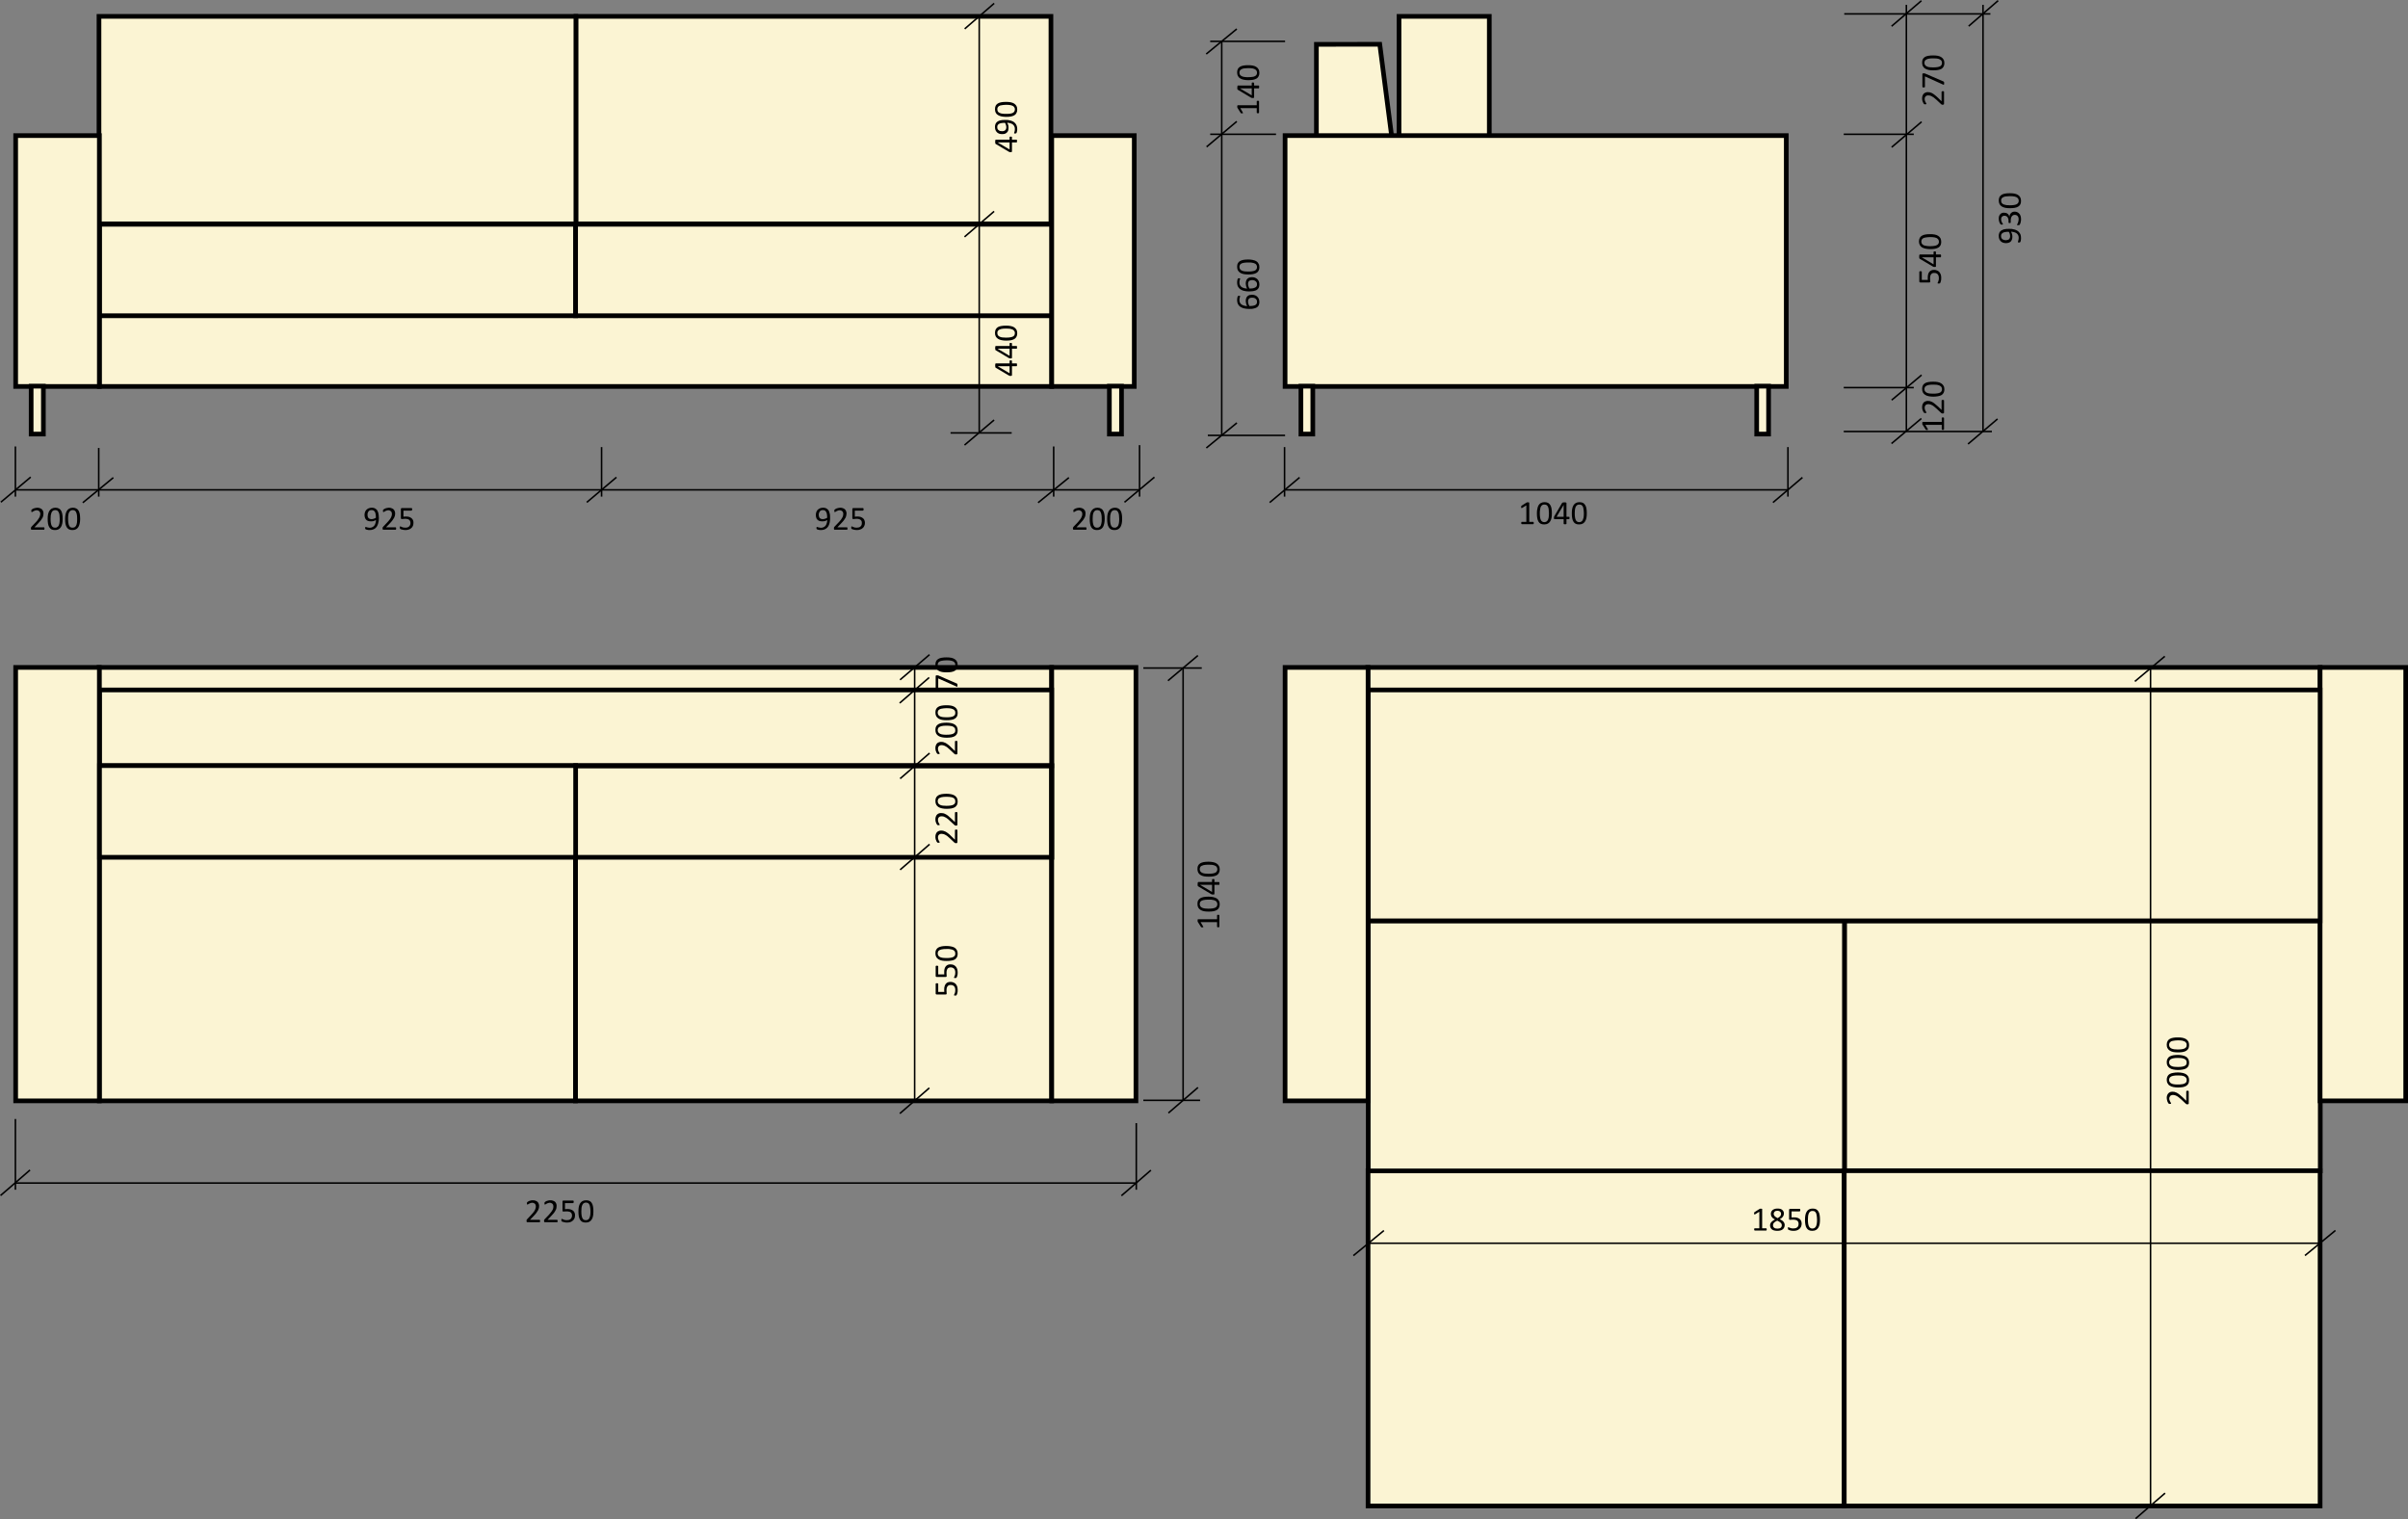 <?xml version="1.0" encoding="UTF-8"?> <svg xmlns="http://www.w3.org/2000/svg" xmlns:xlink="http://www.w3.org/1999/xlink" xml:space="preserve" width="262.709mm" height="165.745mm" version="1.1" style="shape-rendering:geometricPrecision; text-rendering:geometricPrecision; image-rendering:optimizeQuality; fill-rule:evenodd; clip-rule:evenodd" viewBox="0 0 27367 17266"><rect x="0" y="0" width="27367" height="17266" fill="#808080" stroke="none"/> <defs> <style type="text/css"> .str1 {stroke:black;stroke-width:17.636} .str0 {stroke:black;stroke-width:52.92} .fil4 {fill:none} .fil1 {fill:none;fill-rule:nonzero} .fil0 {fill:#FBF4D3} .fil5 {fill:black} .fil3 {fill:white} .fil2 {fill:black;fill-rule:nonzero} </style> </defs> <g id="Слой_x0020_1">  <polygon class="fil0 str0" points="15548,17115 20960,17115 20960,13305 15548,13305 "></polygon> <polygon class="fil0 str0" points="20962,13307 26370,13307 26370,10465 20962,10465 "></polygon> <polygon class="fil0 str0" points="15550,13307 20962,13307 20962,10465 15550,10465 "></polygon> <polygon class="fil0 str0" points="20960,17115 26368,17115 26368,13305 20960,13305 "></polygon> <polygon class="fil0 str0" points="15544,7843 26368,7843 26368,7585 15544,7585 "></polygon> <polygon class="fil0 str0" points="26368,12511 27341,12511 27341,7585 26368,7585 "></polygon> <polygon class="fil0 str0" points="15550,10465 26368,10465 26368,7841 15550,7841 "></polygon> <polygon class="fil0 str0" points="14605,12511 15548,12511 15548,7585 14605,7585 "></polygon> <polygon class="fil0 str0" points="6540,12511 11952,12511 11952,8701 6540,8701 "></polygon> <polygon class="fil0 str0" points="14961,1554 14961,504 15681,503 15817,1554 "></polygon> <line class="fil1 str1" x1="175" y1="5074" x2="175" y2="5644"></line> <line class="fil1 str1" x1="1122" y1="5091" x2="1122" y2="5644"></line> <line class="fil1 str1" x1="6837" y1="5081" x2="6837" y2="5644"></line> <line class="fil1 str1" x1="11975" y1="5074" x2="11975" y2="5644"></line> <line class="fil1 str1" x1="12951" y1="5059" x2="12951" y2="5644"></line> <line class="fil1 str1" x1="14599" y1="5081" x2="14599" y2="5644"></line> <line class="fil1 str1" x1="20320" y1="5081" x2="20320" y2="5644"></line> <line class="fil1 str1" x1="20954" y1="4904" x2="22638" y2="4904"></line> <line class="fil1 str1" x1="20954" y1="1526" x2="21750" y2="1526"></line> <line class="fil1 str1" x1="20960" y1="158" x2="22621" y2="158"></line> <line class="fil1 str1" x1="21666" y1="4904" x2="21666" y2="55"></line> <line class="fil1 str1" x1="178" y1="5567" x2="12948" y2="5567"></line> <line class="fil1 str1" x1="24441" y1="17131" x2="24441" y2="7606"></line> <line class="fil1 str1" x1="26371" y1="14129" x2="15528" y2="14129"></line> <line class="fil1 str1" x1="12994" y1="12505" x2="13639" y2="12505"></line> <line class="fil1 str1" x1="12994" y1="7592" x2="13658" y2="7592"></line> <line class="fil1 str1" x1="13446" y1="12508" x2="13446" y2="7588"></line> <line class="fil1 str1" x1="175" y1="12717" x2="175" y2="13521"></line> <line class="fil1 str1" x1="12914" y1="12764" x2="12914" y2="13521"></line> <line class="fil1 str1" x1="176" y1="13445" x2="12914" y2="13445"></line> <line class="fil1 str1" x1="349" y1="5422" x2="10" y2="5707"></line> <line class="fil1 str1" x1="1288" y1="5428" x2="941" y2="5713"></line> <line class="fil1 str1" x1="7006" y1="5424" x2="6669" y2="5709"></line> <line class="fil1 str1" x1="12148" y1="5428" x2="11798" y2="5713"></line> <line class="fil1 str1" x1="13120" y1="5423" x2="12780" y2="5708"></line> <line class="fil1 str1" x1="21837" y1="8" x2="21498" y2="298"></line> <line class="fil1 str1" x1="21839" y1="1384" x2="21499" y2="1673"></line> <line class="fil1 str1" x1="21836" y1="4756" x2="21497" y2="5041"></line> <line class="fil1 str1" x1="14605" y1="5567" x2="20322" y2="5567"></line> <line class="fil1 str1" x1="14770" y1="5426" x2="14430" y2="5711"></line> <line class="fil1 str1" x1="20485" y1="5426" x2="20150" y2="5711"></line> <line class="fil1 str1" x1="13614" y1="7450" x2="13274" y2="7736"></line> <line class="fil1 str1" x1="13615" y1="12359" x2="13279" y2="12649"></line> <line class="fil1 str1" x1="13080" y1="13299" x2="12745" y2="13589"></line> <line class="fil1 str1" x1="341" y1="13297" x2="6" y2="13587"></line> <line class="fil1 str1" x1="15728" y1="13985" x2="15381" y2="14270"></line> <line class="fil1 str1" x1="26542" y1="13984" x2="26196" y2="14269"></line> <line class="fil1 str1" x1="24606" y1="16969" x2="24271" y2="17259"></line> <line class="fil1 str1" x1="24603" y1="7459" x2="24263" y2="7744"></line> <path class="fil2" d="M4306 5888c0,10 -1,21 -2,32 -2,11 -4,21 -7,31 -3,10 -7,20 -12,29 -5,9 -12,16 -19,23 -8,6 -18,12 -28,15 -11,4 -23,6 -38,6 -5,0 -10,0 -16,-1 -5,-1 -9,-2 -13,-3 -5,-1 -8,-2 -11,-3 -3,-1 -5,-2 -6,-3 -1,-1 -2,-3 -3,-5 0,-2 -1,-5 -1,-8 0,-3 1,-5 1,-6 0,-2 0,-3 1,-4 0,-1 1,-2 1,-2 1,0 2,-1 3,-1 1,0 3,1 6,2 2,1 5,2 9,3 4,1 9,2 14,3 5,1 11,2 17,2 13,0 23,-3 32,-8 9,-4 16,-11 22,-19 5,-8 10,-17 12,-28 3,-10 5,-21 5,-33 -7,4 -15,8 -24,11 -10,3 -20,4 -33,4 -13,0 -25,-2 -34,-5 -10,-4 -17,-9 -23,-16 -5,-6 -9,-14 -12,-23 -2,-9 -4,-18 -4,-29 0,-11 2,-21 5,-31 3,-10 8,-18 15,-26 7,-7 15,-13 26,-18 10,-4 23,-7 37,-7 10,0 19,2 27,4 8,3 15,7 21,12 6,4 11,10 15,17 4,7 7,15 10,24 2,9 4,18 5,28 1,10 2,21 2,33zm-34 -4c0,-16 -1,-30 -3,-41 -2,-11 -5,-20 -9,-27 -5,-7 -10,-12 -16,-15 -6,-3 -13,-4 -21,-4 -8,0 -15,1 -21,4 -6,3 -11,7 -15,12 -3,5 -6,11 -8,17 -2,6 -2,13 -2,20 0,7 0,14 2,20 2,6 4,12 8,16 3,4 8,8 14,10 5,2 12,4 21,4 9,0 18,-2 27,-5 9,-3 17,-6 23,-11zm230 122c0,3 0,5 0,6 -1,2 -1,4 -2,5 0,1 -1,2 -2,3 -1,0 -2,0 -3,0l-136 0c-2,0 -4,0 -5,0 -1,-1 -2,-1 -3,-2 -1,-1 -2,-3 -2,-5 -1,-2 -1,-4 -1,-7 0,-2 0,-5 0,-7 0,-1 1,-3 1,-5 1,-1 2,-2 3,-4 1,-1 2,-3 4,-5l47 -50c11,-12 20,-22 27,-32 7,-9 12,-17 15,-25 4,-8 6,-15 7,-21 2,-6 2,-12 2,-17 0,-6 -1,-11 -3,-16 -1,-5 -4,-9 -7,-13 -4,-3 -8,-6 -13,-8 -5,-3 -11,-4 -17,-4 -8,0 -15,1 -21,4 -6,2 -12,4 -16,7 -5,2 -9,5 -12,7 -3,2 -5,3 -7,3 -1,0 -2,0 -2,-1 -1,0 -2,-1 -2,-2 -1,-1 -1,-3 -1,-5 0,-2 -1,-4 -1,-7 0,-2 1,-3 1,-5 0,-1 0,-2 0,-3 1,-1 1,-2 2,-3 0,-1 1,-2 3,-3 1,-2 4,-4 8,-6 3,-2 8,-4 14,-7 5,-2 11,-4 18,-5 7,-2 14,-3 22,-3 12,0 22,2 31,6 9,3 16,7 22,13 6,6 11,13 13,21 3,7 5,16 5,24 0,8 -1,16 -2,24 -2,8 -5,16 -9,25 -5,9 -11,19 -20,31 -8,11 -19,23 -33,38l-40 41 108 0c1,0 2,0 3,0 1,1 1,2 2,3 1,1 1,3 2,4 0,2 0,4 0,6zm197 -65c0,13 -2,25 -6,35 -5,11 -11,19 -19,26 -8,7 -18,13 -29,16 -11,4 -24,6 -38,6 -7,0 -14,-1 -21,-2 -7,-1 -13,-2 -19,-4 -5,-1 -9,-3 -13,-4 -3,-2 -5,-3 -6,-4 -1,-1 -2,-2 -2,-2 -1,-1 -1,-2 -1,-3 -1,-1 -1,-3 -1,-4 0,-2 0,-4 0,-6 0,-2 0,-4 0,-6 0,-2 1,-3 1,-4 1,-1 1,-2 2,-2 1,-1 1,-1 2,-1 2,0 4,1 6,2 3,2 6,3 11,5 4,2 10,4 17,6 6,1 14,2 23,2 9,0 17,-1 24,-3 7,-2 13,-5 18,-10 5,-4 9,-9 12,-16 3,-6 5,-14 5,-24 0,-8 -2,-15 -4,-21 -2,-6 -6,-11 -11,-15 -6,-4 -12,-7 -20,-9 -8,-2 -17,-3 -28,-3 -8,0 -15,1 -20,2 -6,0 -11,1 -16,1 -3,0 -6,-1 -7,-3 -2,-1 -3,-5 -3,-9l0 -101c0,-4 1,-7 3,-9 2,-2 5,-3 9,-3l109 0c1,0 2,0 3,1 1,1 2,1 2,3 1,1 1,2 2,4 0,2 0,4 0,6 0,5 -1,8 -2,11 -1,2 -3,4 -5,4l-92 0 0 69c4,-1 9,-1 14,-1 4,-1 10,-1 16,-1 14,0 26,2 37,5 10,4 19,9 26,15 7,6 12,13 16,22 4,9 5,19 5,29z"></path> <path class="fil2" d="M9434 5888c0,10 0,21 -2,32 -1,11 -3,21 -6,31 -3,10 -7,20 -12,29 -5,9 -12,16 -20,23 -7,6 -17,12 -27,15 -11,4 -24,6 -38,6 -5,0 -11,0 -16,-1 -5,-1 -10,-2 -14,-3 -4,-1 -7,-2 -10,-3 -3,-1 -5,-2 -6,-3 -1,-1 -2,-3 -3,-5 0,-2 -1,-5 -1,-8 0,-3 0,-5 1,-6 0,-2 0,-3 0,-4 1,-1 1,-2 2,-2 1,0 2,-1 3,-1 1,0 3,1 5,2 3,1 6,2 10,3 4,1 9,2 14,3 5,1 11,2 17,2 13,0 23,-3 32,-8 9,-4 16,-11 22,-19 5,-8 9,-17 12,-28 3,-10 4,-21 5,-33 -7,4 -15,8 -25,11 -9,3 -20,4 -32,4 -14,0 -25,-2 -34,-5 -10,-4 -17,-9 -23,-16 -6,-6 -10,-14 -12,-23 -3,-9 -4,-18 -4,-29 0,-11 2,-21 5,-31 3,-10 8,-18 15,-26 7,-7 15,-13 26,-18 10,-4 22,-7 37,-7 10,0 19,2 27,4 8,3 15,7 21,12 6,4 11,10 15,17 4,7 7,15 9,24 3,9 5,18 6,28 1,10 1,21 1,33zm-33 -4c0,-16 -1,-30 -3,-41 -2,-11 -5,-20 -10,-27 -4,-7 -9,-12 -15,-15 -6,-3 -13,-4 -21,-4 -8,0 -16,1 -21,4 -6,3 -11,7 -15,12 -3,5 -6,11 -8,17 -2,6 -3,13 -3,20 0,7 1,14 3,20 1,6 4,12 7,16 4,4 9,8 14,10 6,2 13,4 21,4 10,0 19,-2 28,-5 9,-3 17,-6 23,-11zm231 122c0,3 0,5 -1,6 0,2 0,4 -1,5 -1,1 -1,2 -2,3 -1,0 -2,0 -3,0l-137 0c-1,0 -3,0 -4,0 -2,-1 -3,-1 -4,-2 -1,-1 -1,-3 -2,-5 0,-2 0,-4 0,-7 0,-2 0,-5 0,-7 0,-1 0,-3 1,-5 1,-1 2,-2 2,-4 1,-1 3,-3 4,-5l48 -50c11,-12 20,-22 27,-32 6,-9 11,-17 15,-25 4,-8 6,-15 7,-21 1,-6 2,-12 2,-17 0,-6 -1,-11 -3,-16 -2,-5 -4,-9 -8,-13 -3,-3 -7,-6 -12,-8 -5,-3 -11,-4 -18,-4 -7,0 -14,1 -21,4 -6,2 -11,4 -16,7 -4,2 -8,5 -11,7 -4,2 -6,3 -7,3 -1,0 -2,0 -3,-1 0,0 -1,-1 -1,-2 -1,-1 -1,-3 -1,-5 -1,-2 -1,-4 -1,-7 0,-2 0,-3 0,-5 0,-1 1,-2 1,-3 0,-1 1,-2 1,-3 1,-1 2,-2 3,-3 2,-2 4,-4 8,-6 4,-2 9,-4 14,-7 6,-2 12,-4 19,-5 7,-2 14,-3 21,-3 12,0 23,2 32,6 9,3 16,7 22,13 6,6 10,13 13,21 3,7 5,16 5,24 0,8 -1,16 -3,24 -1,8 -4,16 -8,25 -5,9 -11,19 -20,31 -8,11 -20,23 -34,38l-39 41 107 0c1,0 2,0 3,0 1,1 2,2 3,3 0,1 1,3 1,4 1,2 1,4 1,6zm198 -65c0,13 -2,25 -7,35 -4,11 -11,19 -19,26 -8,7 -17,13 -29,16 -11,4 -23,6 -37,6 -8,0 -15,-1 -22,-2 -7,-1 -13,-2 -18,-4 -5,-1 -10,-3 -13,-4 -4,-2 -6,-3 -7,-4 -1,-1 -1,-2 -2,-2 0,-1 0,-2 -1,-3 0,-1 0,-3 0,-4 -1,-2 -1,-4 -1,-6 0,-2 0,-4 1,-6 0,-2 0,-3 1,-4 0,-1 1,-2 2,-2 0,-1 1,-1 2,-1 1,0 3,1 6,2 2,2 6,3 11,5 4,2 10,4 16,6 7,1 15,2 24,2 8,0 16,-1 23,-3 8,-2 14,-5 19,-10 5,-4 9,-9 12,-16 3,-6 4,-14 4,-24 0,-8 -1,-15 -3,-21 -3,-6 -7,-11 -12,-15 -5,-4 -12,-7 -19,-9 -8,-2 -18,-3 -29,-3 -7,0 -14,1 -20,2 -5,0 -10,1 -15,1 -4,0 -6,-1 -8,-3 -1,-1 -2,-5 -2,-9l0 -101c0,-4 1,-7 3,-9 2,-2 5,-3 8,-3l109 0c1,0 2,0 3,1 1,1 2,1 3,3 0,1 1,2 1,4 0,2 1,4 1,6 0,5 -1,8 -2,11 -2,2 -3,4 -6,4l-92 0 0 69c5,-1 9,-1 14,-1 5,-1 10,-1 16,-1 14,0 27,2 37,5 11,4 19,9 26,15 8,6 13,13 16,22 4,9 6,19 6,29z"></path> <path class="fil2" d="M22081 4744c3,0 5,0 6,0 2,1 3,1 4,2 1,0 2,1 2,2 1,1 1,2 1,3l0 128c0,1 0,2 -1,2 0,1 -1,2 -2,3 -1,0 -2,1 -4,1 -1,1 -3,1 -6,1 -2,0 -4,0 -6,-1 -1,0 -3,-1 -4,-1 -1,-1 -2,-2 -2,-2 -1,-1 -1,-2 -1,-3l0 -51 -187 0 28 47c2,3 2,4 3,6 0,1 -1,3 -1,3 -1,1 -3,2 -4,2 -2,1 -5,1 -8,1 -2,0 -4,0 -5,-1 -2,0 -3,0 -4,0 -1,-1 -2,-1 -3,-2 0,-1 -1,-2 -2,-3l-36 -56c-1,-1 -1,-2 -1,-2 0,-1 -1,-2 -1,-3 0,-1 0,-3 0,-4 0,-2 0,-4 0,-6 0,-3 0,-5 0,-7 0,-2 1,-4 1,-5 0,-1 1,-2 2,-2 0,-1 1,-1 2,-1l216 0 0 -44c0,-1 0,-2 1,-3 0,-1 1,-2 2,-3 1,0 3,-1 4,-1 2,0 4,0 6,0zm-1 -199c2,0 4,0 6,0 2,1 3,1 5,2 1,0 2,1 2,2 1,1 1,2 1,3l0 136c0,2 0,3 -1,5 0,1 -1,2 -2,3 -1,1 -2,2 -4,2 -2,1 -4,1 -7,1 -3,0 -5,0 -7,0 -2,-1 -3,-1 -5,-2 -1,0 -3,-1 -4,-2 -2,-1 -3,-2 -5,-4l-50 -47c-12,-11 -23,-20 -32,-27 -9,-7 -17,-12 -25,-15 -8,-4 -15,-6 -21,-7 -6,-2 -12,-2 -17,-2 -6,0 -11,1 -16,3 -5,1 -9,4 -12,7 -4,4 -7,8 -9,13 -2,5 -3,11 -3,17 0,8 1,15 3,21 2,6 4,12 7,16 2,5 5,9 7,12 2,3 3,5 3,7 0,1 0,1 -1,2 0,1 -1,1 -2,2 -1,0 -3,1 -5,1 -2,0 -4,0 -7,0 -1,0 -3,0 -5,0 -1,0 -2,0 -3,-1 -1,0 -2,0 -3,-1 -1,0 -2,-1 -3,-3 -2,-1 -3,-4 -6,-8 -2,-3 -4,-8 -6,-14 -3,-5 -5,-12 -6,-18 -2,-7 -2,-14 -2,-22 0,-12 1,-22 5,-31 3,-9 8,-16 13,-22 6,-6 13,-11 21,-13 8,-3 16,-5 24,-5 8,0 16,1 24,2 8,2 16,5 25,9 9,5 19,11 30,20 11,8 24,19 39,33l40 39 0 -107c0,-1 1,-2 1,-3 1,0 2,-1 3,-2 1,-1 2,-1 4,-2 2,0 4,0 6,0zm-109 -207c18,0 36,1 51,4 16,3 29,8 40,15 12,7 20,16 26,27 7,11 10,25 10,41 0,16 -3,29 -9,39 -5,11 -13,19 -24,26 -11,6 -24,11 -39,13 -16,3 -34,5 -54,5 -19,0 -36,-2 -52,-5 -15,-3 -29,-8 -40,-15 -11,-7 -20,-16 -26,-27 -6,-11 -9,-25 -9,-41 0,-15 2,-28 8,-39 5,-11 14,-19 24,-26 11,-6 24,-11 40,-13 15,-3 33,-4 54,-4zm2 33c-12,0 -23,0 -33,1 -10,1 -19,3 -26,4 -7,2 -14,4 -19,7 -6,3 -10,6 -14,10 -3,3 -6,8 -7,13 -2,5 -3,10 -3,16 0,11 3,20 8,26 5,7 12,12 21,16 9,4 19,7 31,8 12,1 25,2 38,2 19,0 34,-1 47,-3 13,-2 24,-5 32,-9 8,-4 14,-9 17,-16 4,-6 6,-14 6,-23 0,-7 -1,-13 -4,-18 -2,-6 -5,-10 -9,-14 -5,-4 -10,-7 -16,-10 -6,-2 -12,-4 -19,-6 -8,-2 -15,-3 -24,-3 -8,-1 -17,-1 -26,-1z"></path> <line class="fil1 str1" x1="22537" y1="4908" x2="22537" y2="55"></line> <line class="fil1 str1" x1="22702" y1="4761" x2="22367" y2="5046"></line> <line class="fil1 str1" x1="22709" y1="7" x2="22374" y2="297"></line> <path class="fil2" d="M22833 2601c11,0 21,0 32,1 11,2 22,4 32,7 10,3 19,7 28,12 9,5 17,12 23,20 7,7 12,17 16,27 3,11 5,24 5,38 0,5 0,11 -1,16 0,5 -1,9 -2,14 -1,4 -2,7 -3,10 -2,3 -3,5 -4,6 -1,1 -3,2 -5,3 -2,0 -4,1 -7,1 -3,0 -5,0 -7,-1 -2,0 -3,0 -4,0 -1,-1 -1,-1 -2,-2 0,-1 0,-2 0,-3 0,-1 0,-3 1,-6 1,-2 2,-5 3,-9 1,-4 3,-9 3,-14 1,-5 2,-11 2,-17 0,-13 -2,-23 -7,-32 -5,-9 -11,-16 -19,-22 -8,-5 -18,-9 -28,-12 -11,-3 -22,-4 -33,-5 3,7 7,15 10,24 3,10 5,21 5,33 0,14 -2,25 -6,34 -4,10 -9,17 -15,23 -7,5 -15,10 -23,12 -9,2 -19,4 -30,4 -10,0 -21,-2 -31,-5 -9,-3 -18,-8 -26,-15 -7,-7 -13,-15 -18,-26 -4,-10 -6,-22 -6,-37 0,-10 1,-19 4,-27 2,-8 6,-15 11,-21 5,-6 11,-11 18,-15 7,-4 14,-7 23,-10 9,-2 18,-4 29,-5 10,-1 21,-1 32,-1zm-4 33c-16,0 -30,1 -41,3 -11,2 -20,5 -27,10 -7,4 -11,9 -15,15 -3,6 -4,13 -4,21 0,8 1,15 4,21 3,6 7,11 12,15 5,3 11,6 17,8 7,2 13,3 20,3 7,0 14,-1 21,-3 6,-1 11,-4 15,-7 5,-4 8,-9 10,-14 3,-6 4,-13 4,-22 0,-9 -2,-18 -4,-27 -3,-9 -7,-17 -12,-23zm66 -229c12,0 22,2 31,6 9,4 17,10 23,17 7,7 12,16 15,27 4,11 5,23 5,37 0,8 0,16 -2,23 -1,7 -3,13 -4,19 -2,6 -4,10 -6,14 -2,4 -4,6 -4,7 -1,1 -2,1 -3,2 -1,0 -2,1 -3,1 -2,1 -3,1 -5,1 -2,0 -4,0 -7,0 -4,0 -7,0 -9,-1 -2,-1 -3,-2 -3,-4 0,-1 1,-3 3,-6 2,-4 4,-8 7,-13 2,-6 4,-12 6,-19 2,-7 3,-15 3,-23 0,-9 -1,-16 -3,-22 -2,-7 -5,-12 -9,-16 -4,-5 -9,-8 -14,-10 -5,-2 -11,-3 -18,-3 -7,0 -13,1 -18,4 -6,2 -11,6 -15,12 -4,5 -7,11 -9,19 -2,8 -4,17 -4,26l0 24c0,1 0,2 0,3 -1,1 -1,1 -2,2 -1,1 -3,1 -4,2 -2,0 -4,1 -7,1 -2,0 -4,-1 -6,-1 -1,0 -3,-1 -4,-2 -1,0 -1,-1 -2,-2 0,-1 0,-2 0,-3l0 -22c0,-8 -1,-15 -4,-22 -2,-7 -5,-12 -9,-17 -4,-5 -9,-8 -15,-11 -5,-2 -11,-3 -18,-3 -6,0 -10,0 -15,2 -5,2 -9,4 -12,7 -4,4 -6,8 -8,13 -2,5 -3,11 -3,18 0,7 1,14 3,20 2,6 5,12 7,17 3,4 5,8 7,12 3,3 4,5 4,6 0,1 0,2 -1,3 0,0 -1,1 -2,1 -1,1 -2,1 -4,1 -1,1 -4,1 -6,1 -2,0 -4,0 -5,-1 -2,0 -3,0 -4,0 -1,-1 -2,-1 -3,-2 -1,0 -2,-1 -3,-2 -2,-1 -3,-4 -6,-8 -2,-3 -4,-8 -6,-13 -3,-6 -4,-12 -6,-19 -1,-7 -2,-14 -2,-23 0,-11 1,-21 4,-30 3,-8 7,-15 13,-21 5,-6 11,-10 19,-13 7,-3 15,-4 24,-4 8,0 15,1 22,3 7,2 13,5 18,9 5,3 9,8 13,14 3,6 6,12 7,20l1 0c1,-9 3,-17 6,-24 3,-7 8,-13 13,-18 5,-5 11,-9 18,-12 6,-2 14,-4 21,-4zm-53 -209c19,0 36,1 52,4 15,3 29,8 40,15 11,7 20,16 26,27 6,11 9,25 9,41 0,16 -2,29 -8,40 -5,10 -14,19 -24,25 -11,7 -24,11 -40,14 -16,3 -34,4 -54,4 -19,0 -36,-1 -52,-4 -15,-4 -29,-8 -40,-15 -11,-7 -20,-16 -26,-27 -6,-12 -9,-25 -9,-41 0,-16 3,-29 8,-40 6,-10 14,-19 24,-25 11,-7 24,-11 40,-14 16,-3 34,-4 54,-4zm2 33c-12,0 -23,1 -33,2 -10,0 -18,2 -26,3 -7,2 -14,4 -19,7 -5,3 -10,6 -13,10 -4,4 -6,8 -8,13 -2,5 -2,10 -2,16 0,11 2,20 7,27 5,6 12,12 21,16 9,3 19,6 31,8 12,1 25,2 39,2 18,0 34,-1 47,-3 13,-2 23,-5 31,-9 8,-4 14,-10 18,-16 4,-7 6,-14 6,-23 0,-8 -2,-14 -4,-19 -2,-6 -5,-10 -10,-14 -4,-4 -9,-7 -15,-10 -6,-2 -13,-4 -20,-6 -7,-1 -15,-2 -23,-3 -9,0 -18,-1 -27,-1z"></path> <path class="fil2" d="M17431 5944c0,2 0,4 0,6 -1,2 -1,3 -2,4 0,1 -1,2 -2,2 -1,1 -2,1 -3,1l-128 0c-1,0 -2,0 -3,-1 0,0 -1,-1 -2,-2 -1,-1 -1,-2 -2,-4 0,-2 0,-4 0,-6 0,-2 0,-4 0,-6 1,-2 1,-3 2,-4 0,-1 1,-2 2,-3 1,0 2,0 3,0l51 0 0 -188 -47 29c-3,1 -5,2 -6,2 -2,0 -3,0 -4,-1 -1,-1 -1,-2 -2,-4 0,-2 0,-4 0,-7 0,-2 0,-4 0,-6 0,-1 1,-3 1,-4 0,-1 1,-2 2,-2 0,-1 1,-2 2,-3l57 -36c1,0 1,-1 2,-1 1,0 2,0 3,-1 1,0 2,0 4,0 1,0 3,0 6,0 3,0 5,0 7,0 2,0 4,1 5,1 1,1 2,1 2,2 1,1 1,1 1,2l0 217 44 0c1,0 2,0 3,0 1,1 2,2 2,3 1,1 2,2 2,4 0,2 0,4 0,6zm206 -111c0,19 -1,36 -4,52 -3,15 -8,29 -15,40 -7,11 -16,20 -27,26 -11,6 -25,9 -41,9 -16,0 -29,-2 -40,-8 -10,-5 -19,-13 -25,-24 -7,-11 -11,-24 -14,-40 -3,-15 -4,-33 -4,-54 0,-19 1,-36 5,-51 3,-16 7,-30 14,-41 7,-11 16,-20 27,-26 12,-6 25,-9 41,-9 16,0 29,3 40,8 10,6 19,14 25,25 7,10 11,23 14,39 3,16 4,34 4,54zm-33 2c0,-12 -1,-23 -2,-33 0,-10 -2,-18 -3,-26 -2,-7 -4,-14 -7,-19 -3,-5 -6,-10 -10,-13 -4,-4 -8,-6 -13,-8 -5,-1 -10,-2 -16,-2 -11,0 -20,2 -27,7 -6,5 -12,12 -16,21 -3,9 -6,20 -7,32 -2,11 -3,24 -3,38 0,18 1,34 3,47 2,13 5,23 9,31 4,9 10,14 16,18 7,4 14,6 23,6 8,0 14,-2 19,-4 6,-2 10,-5 14,-10 4,-4 7,-9 10,-15 2,-6 4,-13 6,-20 1,-7 2,-15 3,-23 1,-9 1,-17 1,-27zm234 52c0,4 -1,7 -2,10 -1,2 -3,3 -5,3l-28 0 0 52c0,1 0,2 -1,3 0,0 -1,1 -2,1 -2,1 -3,1 -5,2 -2,0 -5,0 -8,0 -3,0 -6,0 -8,0 -2,-1 -4,-1 -5,-2 -1,0 -2,-1 -2,-1 -1,-1 -1,-2 -1,-3l0 -52 -101 0c-2,0 -3,0 -4,0 -1,-1 -2,-1 -3,-2 -1,-1 -1,-3 -2,-5 0,-2 0,-4 0,-7 0,-3 0,-5 0,-7 0,-2 0,-3 1,-5 0,-1 1,-3 1,-4 1,-2 2,-3 3,-5l88 -150c1,-1 2,-2 3,-2 1,-1 3,-2 5,-2 2,-1 4,-1 7,-1 2,-1 6,-1 10,-1 4,0 7,1 11,1 3,0 5,1 7,1 2,1 3,1 4,2 1,1 2,2 2,3l0 157 28 0c2,0 4,1 5,4 1,2 2,5 2,10zm-67 -149l0 0 -80 135 80 0 0 -135zm263 95c0,19 -1,36 -4,52 -3,15 -8,29 -15,40 -7,11 -16,20 -27,26 -12,6 -25,9 -42,9 -15,0 -28,-2 -39,-8 -10,-5 -19,-13 -25,-24 -7,-11 -11,-24 -14,-40 -3,-15 -4,-33 -4,-54 0,-19 1,-36 4,-51 3,-16 8,-30 15,-41 7,-11 16,-20 27,-26 11,-6 25,-9 41,-9 16,0 29,3 40,8 10,6 19,14 25,25 7,10 11,23 14,39 3,16 4,34 4,54zm-33 2c0,-12 -1,-23 -2,-33 -1,-10 -2,-18 -4,-26 -1,-7 -4,-14 -6,-19 -3,-5 -6,-10 -10,-13 -4,-4 -8,-6 -13,-8 -5,-1 -11,-2 -17,-2 -10,0 -19,2 -26,7 -7,5 -12,12 -16,21 -4,9 -6,20 -8,32 -1,11 -2,24 -2,38 0,18 1,34 3,47 2,13 5,23 9,31 4,9 9,14 16,18 6,4 14,6 23,6 7,0 14,-2 19,-4 5,-2 10,-5 14,-10 4,-4 7,-9 9,-15 3,-6 5,-13 7,-20 1,-7 2,-15 3,-23 0,-9 1,-17 1,-27z"></path> <path class="fil2" d="M13845 10396c3,0 5,0 6,1 2,0 3,1 4,1 1,1 2,2 2,2 1,1 1,2 1,3l0 128c0,1 0,2 -1,3 0,1 -1,1 -2,2 -1,1 -2,1 -4,2 -1,0 -3,0 -6,0 -2,0 -4,0 -6,0 -1,-1 -3,-1 -4,-2 -1,0 -2,-1 -2,-2 -1,-1 -1,-2 -1,-3l0 -51 -187 0 28 48c2,2 2,4 3,5 0,2 -1,3 -1,4 -1,1 -3,1 -4,2 -2,0 -5,0 -8,0 -2,0 -4,0 -5,0 -2,0 -3,-1 -4,-1 -1,0 -2,-1 -3,-2 0,0 -1,-1 -2,-2l-36 -57c-1,0 -1,-1 -1,-2 0,-1 -1,-2 -1,-3 0,-1 0,-2 0,-4 0,-1 0,-3 0,-5 0,-3 0,-6 0,-8 0,-2 1,-4 1,-5 0,-1 1,-2 2,-2 0,0 1,-1 2,-1l216 0 0 -44c0,-1 0,-2 1,-3 0,-1 1,-1 2,-2 1,-1 3,-1 4,-1 2,-1 4,-1 6,-1zm-110 -206c18,0 36,2 51,5 16,3 29,8 40,14 12,7 20,16 26,28 7,11 10,24 10,41 0,15 -3,28 -9,39 -5,10 -13,19 -24,25 -11,7 -24,11 -39,14 -16,3 -34,4 -54,4 -19,0 -36,-1 -52,-4 -15,-3 -29,-8 -40,-15 -11,-7 -20,-16 -26,-27 -6,-11 -9,-25 -9,-41 0,-16 2,-29 8,-39 5,-11 14,-20 24,-26 11,-6 24,-11 40,-14 15,-2 33,-4 54,-4zm2 34c-12,0 -23,0 -33,1 -10,1 -19,2 -26,4 -7,2 -14,4 -19,6 -6,3 -10,6 -14,10 -3,4 -6,8 -7,13 -2,5 -3,11 -3,17 0,10 3,19 8,26 5,7 12,12 21,16 9,4 19,6 31,8 12,1 25,2 38,2 19,0 34,-1 47,-3 13,-2 24,-5 32,-9 8,-4 14,-9 17,-16 4,-6 6,-14 6,-23 0,-7 -1,-13 -4,-19 -2,-5 -5,-10 -9,-14 -5,-4 -10,-7 -16,-9 -6,-3 -12,-5 -19,-6 -8,-2 -15,-3 -24,-4 -8,0 -17,0 -26,0zm51 -234c4,0 8,0 10,1 2,2 4,3 4,6l0 27 51 0c1,0 2,1 3,1 1,1 1,2 2,3 0,1 1,3 1,5 0,2 0,4 0,8 0,3 0,5 0,7 0,2 -1,4 -1,5 -1,1 -1,2 -2,3 -1,0 -2,0 -3,0l-51 0 0 102c0,1 -1,2 -1,3 0,1 -1,2 -2,3 -1,1 -2,2 -4,2 -2,0 -5,0 -8,0 -2,0 -4,0 -6,0 -2,0 -4,0 -5,-1 -2,0 -4,0 -5,-1 -1,-1 -3,-2 -5,-2l-149 -89c-1,-1 -2,-1 -3,-3 0,-1 -1,-2 -2,-4 0,-2 0,-5 -1,-7 0,-3 0,-6 0,-10 0,-4 0,-8 1,-11 0,-3 0,-6 1,-8 0,-2 1,-3 2,-4 1,-1 2,-2 3,-2l157 0 0 -27c0,-2 1,-4 3,-5 2,-2 6,-2 10,-2zm-148 66l0 1 135 80 0 -81 -135 0zm95 -263c18,0 36,2 51,5 16,3 29,8 40,15 12,7 20,16 26,27 7,11 10,25 10,41 0,15 -3,28 -9,39 -5,11 -13,19 -24,26 -11,6 -24,11 -39,13 -16,3 -34,4 -54,4 -19,0 -36,-1 -52,-4 -15,-3 -29,-8 -40,-15 -11,-7 -20,-16 -26,-27 -6,-11 -9,-25 -9,-41 0,-16 2,-29 8,-39 5,-11 14,-19 24,-26 11,-6 24,-11 40,-14 15,-2 33,-4 54,-4zm2 34c-12,0 -23,0 -33,1 -10,1 -19,2 -26,4 -7,2 -14,4 -19,7 -6,2 -10,6 -14,9 -3,4 -6,9 -7,13 -2,5 -3,11 -3,17 0,11 3,19 8,26 5,7 12,12 21,16 9,4 19,6 31,8 12,1 25,2 38,2 19,0 34,-1 47,-3 13,-2 24,-5 32,-9 8,-4 14,-9 17,-16 4,-6 6,-14 6,-23 0,-7 -1,-13 -4,-19 -2,-5 -5,-10 -9,-14 -5,-3 -10,-7 -16,-9 -6,-3 -12,-5 -19,-6 -8,-2 -15,-3 -24,-3 -8,-1 -17,-1 -26,-1z"></path> <path class="fil2" d="M20079 13972c0,2 0,4 -1,6 0,2 -1,3 -1,4 -1,1 -2,2 -3,2 0,1 -1,1 -2,1l-129 0c-1,0 -2,0 -2,-1 -1,0 -2,-1 -2,-2 -1,-1 -2,-2 -2,-4 0,-2 -1,-4 -1,-6 0,-2 1,-4 1,-6 0,-2 1,-3 1,-4 1,-1 2,-2 2,-3 1,0 2,0 3,0l52 0 0 -188 -48 29c-2,1 -4,2 -6,2 -1,0 -2,0 -3,-1 -1,-1 -2,-2 -2,-4 0,-2 -1,-4 -1,-7 0,-2 0,-4 1,-6 0,-1 0,-3 1,-4 0,-1 0,-2 1,-2 1,-1 2,-2 3,-3l57 -36c0,0 1,-1 2,-1 0,0 1,0 2,-1 2,0 3,0 4,0 2,0 4,0 6,0 3,0 6,0 8,0 2,0 3,1 5,1 1,1 1,1 2,2 0,1 0,1 0,2l0 217 45 0c1,0 2,0 3,0 1,1 1,2 2,3 1,1 1,2 1,4 1,2 1,4 1,6zm204 -50c0,10 -2,20 -6,28 -3,8 -9,15 -16,21 -7,6 -16,10 -27,13 -10,3 -22,4 -36,4 -12,0 -24,-1 -34,-4 -10,-2 -18,-6 -25,-11 -7,-6 -13,-12 -16,-20 -4,-7 -6,-16 -6,-26 0,-7 1,-15 4,-21 2,-6 6,-12 11,-18 5,-5 11,-10 18,-15 6,-5 14,-10 23,-14 -7,-4 -14,-8 -20,-12 -6,-5 -11,-9 -15,-15 -4,-5 -7,-10 -9,-16 -2,-6 -3,-12 -3,-19 0,-9 1,-17 4,-24 3,-8 8,-14 14,-20 7,-6 15,-10 24,-13 10,-4 21,-5 34,-5 13,0 24,1 33,4 9,3 16,7 22,13 6,5 10,11 13,18 3,7 4,14 4,22 0,7 -1,13 -3,19 -2,6 -5,11 -9,17 -4,5 -9,10 -15,15 -6,4 -13,9 -20,13 9,4 17,9 24,13 7,5 13,10 18,16 4,5 8,11 10,17 3,6 4,12 4,20zm-41 -127c0,-5 -1,-10 -3,-14 -2,-5 -4,-8 -8,-11 -3,-3 -8,-6 -13,-7 -5,-2 -11,-3 -18,-3 -14,0 -24,3 -31,10 -7,6 -11,14 -11,25 0,5 1,10 3,14 2,4 4,8 8,12 3,4 8,8 14,11 5,4 12,8 19,12 13,-7 23,-14 30,-22 7,-8 10,-17 10,-27zm8 130c0,-6 -1,-11 -3,-16 -2,-5 -6,-9 -10,-13 -4,-4 -10,-8 -16,-12 -7,-4 -14,-8 -23,-12 -8,4 -15,8 -21,12 -6,3 -11,8 -15,12 -4,4 -7,8 -9,13 -2,5 -3,10 -3,15 0,13 4,22 13,29 8,7 21,10 38,10 16,0 28,-3 37,-10 8,-7 12,-16 12,-28zm226 -19c0,13 -3,25 -7,35 -5,10 -11,19 -19,26 -8,7 -18,12 -29,16 -11,4 -24,5 -37,5 -8,0 -15,0 -22,-1 -7,-1 -13,-3 -18,-4 -6,-2 -10,-3 -13,-5 -4,-1 -6,-3 -7,-3 -1,-1 -2,-2 -2,-3 0,-1 -1,-2 -1,-3 0,-1 -1,-2 -1,-4 0,-1 0,-3 0,-6 0,-2 0,-4 0,-6 1,-1 1,-3 1,-4 1,-1 1,-2 2,-2 1,-1 2,-1 3,-1 1,0 3,1 5,3 3,1 7,3 11,5 5,2 10,3 17,5 7,2 15,2 24,2 8,0 16,-1 23,-3 7,-2 13,-5 18,-9 6,-4 10,-10 13,-16 2,-7 4,-15 4,-24 0,-8 -1,-15 -4,-21 -2,-6 -6,-11 -11,-15 -5,-4 -12,-7 -20,-9 -8,-2 -17,-3 -28,-3 -8,0 -14,0 -20,1 -5,1 -11,1 -16,1 -3,0 -6,-1 -7,-2 -2,-2 -2,-5 -2,-10l0 -100c0,-4 1,-7 3,-9 2,-3 4,-4 8,-4l109 0c1,0 2,1 3,1 1,1 2,2 2,3 1,1 2,3 2,4 0,2 0,4 0,7 0,4 0,8 -2,10 -1,3 -3,4 -5,4l-92 0 0 69c5,0 9,-1 14,-1 4,0 10,0 16,0 14,0 26,1 37,5 10,3 19,8 26,14 7,6 13,14 16,22 4,9 6,19 6,30zm208 -45c0,19 -1,36 -4,52 -3,15 -8,29 -15,40 -7,11 -16,20 -27,26 -11,6 -25,9 -42,9 -15,0 -28,-2 -39,-8 -10,-5 -19,-14 -25,-24 -7,-11 -11,-24 -14,-40 -3,-15 -4,-33 -4,-54 0,-19 1,-36 4,-51 3,-16 8,-30 15,-41 7,-11 16,-20 27,-26 11,-6 25,-9 41,-9 16,0 29,3 40,8 10,6 19,14 25,25 7,10 11,23 14,39 3,16 4,34 4,54zm-33 2c0,-12 -1,-23 -2,-33 -1,-10 -2,-18 -4,-26 -1,-7 -4,-14 -6,-19 -3,-5 -6,-10 -10,-13 -4,-4 -8,-6 -13,-8 -5,-1 -10,-2 -17,-2 -10,0 -19,2 -26,7 -7,5 -12,12 -16,21 -4,9 -6,20 -8,31 -1,12 -2,25 -2,39 0,18 1,34 3,47 2,13 5,23 9,31 4,8 10,14 16,18 6,4 14,6 23,6 7,0 14,-2 19,-4 5,-2 10,-5 14,-10 4,-4 7,-9 10,-15 2,-6 4,-13 6,-20 1,-7 2,-15 3,-23 0,-9 1,-18 1,-27z"></path> <path class="fil2" d="M24861 12396c2,0 4,0 6,0 2,1 4,1 5,2 1,0 2,1 2,2 1,1 1,2 1,3l0 136c0,2 0,4 0,5 -1,1 -2,2 -3,3 -1,1 -2,2 -4,2 -2,1 -4,1 -7,1 -3,0 -5,0 -7,0 -2,0 -3,-1 -5,-1 -1,-1 -3,-2 -4,-3 -2,-1 -3,-2 -5,-4l-50 -47c-12,-11 -23,-20 -32,-27 -9,-7 -18,-12 -25,-15 -8,-4 -15,-6 -21,-7 -6,-2 -12,-2 -17,-2 -6,0 -11,1 -16,3 -5,1 -9,4 -13,7 -3,4 -6,8 -8,13 -3,5 -4,11 -4,17 0,8 1,15 4,21 2,6 4,12 7,16 2,5 4,9 7,12 2,3 3,5 3,7 0,1 0,2 -1,2 0,1 -1,2 -2,2 -2,1 -3,1 -5,1 -2,0 -4,1 -7,1 -2,0 -3,-1 -5,-1 -1,0 -2,0 -3,0 -1,-1 -2,-1 -3,-2 -1,0 -2,-1 -4,-3 -1,-1 -3,-4 -5,-8 -2,-3 -5,-8 -7,-14 -2,-5 -4,-11 -5,-18 -2,-7 -3,-14 -3,-22 0,-12 2,-22 5,-31 4,-9 8,-16 14,-22 6,-6 13,-11 21,-14 7,-2 16,-4 24,-4 8,0 16,1 24,2 8,2 16,5 25,9 9,5 19,11 30,20 11,8 24,19 39,33l40 39 0 -107c0,-1 1,-2 1,-3 1,-1 2,-1 3,-2 1,-1 2,-1 4,-2 2,0 4,0 6,0zm-109 -208c18,0 36,2 51,5 16,3 29,8 41,15 11,7 19,16 26,27 6,11 9,25 9,41 0,16 -3,29 -8,39 -6,11 -14,19 -25,26 -10,6 -24,11 -39,14 -16,2 -34,4 -54,4 -19,0 -36,-2 -52,-5 -16,-3 -29,-8 -40,-15 -12,-6 -20,-15 -26,-27 -7,-11 -10,-25 -10,-41 0,-15 3,-28 9,-39 5,-11 13,-19 24,-26 11,-6 24,-11 40,-13 15,-3 33,-5 54,-5zm2 34c-12,0 -24,0 -33,1 -10,1 -19,2 -26,4 -8,2 -14,4 -20,7 -5,3 -9,6 -13,10 -3,3 -6,8 -7,13 -2,5 -3,10 -3,16 0,11 3,20 8,26 5,7 12,12 21,16 9,4 19,7 31,8 12,2 25,2 38,2 19,0 34,-1 47,-3 13,-1 24,-4 32,-9 8,-4 14,-9 18,-15 3,-7 5,-15 5,-24 0,-7 -1,-13 -3,-18 -3,-6 -6,-10 -10,-14 -4,-4 -10,-7 -16,-10 -5,-3 -12,-5 -19,-6 -8,-2 -15,-3 -24,-3 -8,-1 -17,-1 -26,-1zm-2 -233c18,0 36,2 51,5 16,3 29,8 41,15 11,6 19,15 26,27 6,11 9,25 9,41 0,15 -3,28 -8,39 -6,11 -14,19 -25,26 -10,6 -24,11 -39,13 -16,3 -34,5 -54,5 -19,0 -36,-2 -52,-5 -16,-3 -29,-8 -40,-15 -12,-7 -20,-16 -26,-27 -7,-11 -10,-25 -10,-41 0,-16 3,-29 9,-39 5,-11 13,-19 24,-26 11,-6 24,-11 40,-14 15,-2 33,-4 54,-4zm2 34c-12,0 -24,0 -33,1 -10,1 -19,2 -26,4 -8,2 -14,4 -20,7 -5,2 -9,6 -13,9 -3,4 -6,9 -7,13 -2,5 -3,11 -3,17 0,11 3,19 8,26 5,7 12,12 21,16 9,4 19,7 31,8 12,1 25,2 38,2 19,0 34,-1 47,-3 13,-2 24,-5 32,-9 8,-4 14,-9 18,-16 3,-6 5,-14 5,-23 0,-7 -1,-13 -3,-19 -3,-5 -6,-10 -10,-14 -4,-3 -10,-7 -16,-9 -5,-3 -12,-5 -19,-6 -8,-2 -15,-3 -24,-3 -8,-1 -17,-1 -26,-1zm-2 -233c18,0 36,1 51,4 16,3 29,8 41,15 11,7 19,16 26,27 6,12 9,25 9,42 0,15 -3,28 -8,39 -6,10 -14,19 -25,25 -10,7 -24,11 -39,14 -16,3 -34,4 -54,4 -19,0 -36,-1 -52,-4 -16,-3 -29,-8 -40,-15 -12,-7 -20,-16 -26,-27 -7,-11 -10,-25 -10,-41 0,-16 3,-29 9,-40 5,-10 13,-19 24,-25 11,-7 24,-11 40,-14 15,-3 33,-4 54,-4zm2 33c-12,0 -24,1 -33,2 -10,1 -19,2 -26,4 -8,1 -14,4 -20,6 -5,3 -9,6 -13,10 -3,4 -6,8 -7,13 -2,5 -3,11 -3,17 0,10 3,19 8,26 5,7 12,12 21,16 9,4 19,6 31,8 12,1 25,2 38,2 19,0 34,-1 47,-3 13,-2 24,-5 32,-9 8,-4 14,-10 18,-16 3,-6 5,-14 5,-23 0,-7 -1,-14 -3,-19 -3,-5 -6,-10 -10,-14 -4,-4 -10,-7 -16,-9 -5,-3 -12,-5 -19,-7 -8,-1 -15,-2 -24,-3 -8,0 -17,-1 -26,-1z"></path> <polygon class="fil3" points="6545,2544 11944,2544 11944,186 6545,186 "></polygon> <polygon class="fil0 str0" points="6545,2544 11944,2544 11944,186 6545,186 "></polygon> <polygon class="fil3" points="1125,2544 6545,2544 6545,186 1125,186 "></polygon> <polygon class="fil0 str0" points="1125,2544 6545,2544 6545,186 1125,186 "></polygon> <polygon class="fil0 str0" points="1129,4392 11953,4392 11953,3587 1129,3587 "></polygon> <line class="fil4 str1" x1="20954" y1="4405" x2="21750" y2="4405"></line> <line class="fil4 str1" x1="21839" y1="4262" x2="21499" y2="4547"></line> <path class="fil5" d="M21980 3067c13,0 25,2 35,7 10,4 19,10 26,18 7,9 12,18 16,29 4,12 5,24 5,38 0,7 0,15 -1,21 -1,7 -3,13 -4,19 -2,5 -3,9 -5,13 -1,3 -3,5 -3,6 -1,1 -2,2 -3,2 -1,1 -2,1 -3,1 -1,1 -2,1 -4,1 -1,0 -3,0 -6,0 -2,0 -4,0 -5,0 -2,0 -4,-1 -5,-1 -1,-1 -2,-1 -2,-2 -1,-1 -1,-1 -1,-2 0,-2 1,-4 3,-6 1,-3 3,-6 5,-11 2,-4 3,-10 5,-17 2,-6 2,-14 2,-23 0,-9 -1,-17 -3,-24 -2,-7 -5,-13 -9,-18 -4,-5 -10,-9 -16,-12 -7,-3 -15,-4 -24,-4 -8,0 -15,1 -21,3 -6,3 -11,7 -15,12 -4,5 -7,11 -9,19 -2,8 -3,17 -3,28 0,8 0,15 1,20 1,6 1,11 1,16 0,3 0,6 -2,7 -2,2 -5,3 -10,3l-100 0c-4,0 -7,-1 -9,-3 -2,-2 -3,-5 -3,-9l0 -109c0,-1 0,-2 1,-3 0,0 1,-1 2,-2 2,-1 3,-1 5,-1 2,-1 4,-1 6,-1 5,0 8,1 11,2 2,1 3,3 3,5l0 92 69 0c0,-4 -1,-9 -1,-13 0,-5 0,-10 0,-16 0,-14 2,-27 5,-37 3,-11 8,-20 14,-27 7,-7 14,-12 23,-16 8,-3 18,-5 29,-5zm9 -210c4,0 7,1 10,2 2,1 3,3 3,5l0 28 52 0c1,0 2,0 3,1 0,0 1,1 1,2 1,2 1,3 2,5 0,2 0,5 0,8 0,3 0,6 0,8 -1,2 -1,3 -2,5 0,1 -1,2 -1,2 -1,1 -2,1 -3,1l-52 0 0 101c0,2 0,3 0,4 -1,1 -1,2 -2,3 -1,1 -3,1 -5,1 -2,1 -4,1 -7,1 -2,0 -5,0 -7,0 -1,0 -3,-1 -5,-1 -1,0 -3,-1 -4,-2 -2,0 -3,-1 -5,-2l-149 -88c-1,-1 -2,-2 -3,-3 -1,-1 -1,-3 -2,-5 0,-2 -1,-4 -1,-7 0,-3 0,-6 0,-10 0,-4 0,-8 0,-11 1,-3 1,-5 2,-7 0,-2 1,-3 2,-4 0,-1 1,-2 3,-2l156 0 0 -28c0,-2 1,-4 4,-5 2,-1 5,-2 10,-2zm-148 67l0 0 134 80 0 -80 -134 0zm94 -263c19,0 36,1 52,4 16,3 29,8 40,15 11,7 20,16 26,27 6,11 9,25 9,42 0,15 -2,28 -8,39 -5,10 -14,19 -24,25 -11,7 -24,11 -40,14 -15,3 -33,4 -54,4 -18,0 -35,-2 -51,-5 -16,-3 -29,-8 -40,-14 -12,-7 -20,-16 -26,-27 -7,-12 -10,-25 -10,-41 0,-16 3,-29 9,-40 5,-10 13,-19 24,-25 11,-7 24,-11 39,-14 16,-3 34,-4 54,-4zm3 33c-13,0 -24,1 -33,2 -10,1 -19,2 -26,4 -8,1 -14,4 -20,6 -5,3 -9,6 -13,10 -3,4 -6,8 -7,13 -2,5 -3,10 -3,16 0,11 3,20 8,27 5,6 12,12 21,16 9,3 19,6 31,7 12,2 24,3 38,3 19,0 34,-1 47,-3 13,-2 23,-5 31,-9 9,-4 14,-10 18,-16 4,-7 6,-14 6,-23 0,-7 -2,-14 -4,-19 -2,-5 -5,-10 -10,-14 -4,-4 -9,-7 -15,-10 -6,-2 -12,-4 -20,-6 -7,-1 -15,-2 -23,-3 -9,0 -17,-1 -26,-1z"></path> <line class="fil4 str1" x1="13727" y1="4948" x2="14605" y2="4948"></line> <line class="fil4 str1" x1="13754" y1="1526" x2="14502" y2="1526"></line> <line class="fil4 str1" x1="13754" y1="470" x2="14605" y2="470"></line> <line class="fil4 str1" x1="13885" y1="4947" x2="13885" y2="473"></line> <line class="fil4 str1" x1="14057" y1="4806" x2="13710" y2="5091"></line> <line class="fil4 str1" x1="14056" y1="1380" x2="13713" y2="1669"></line> <line class="fil4 str1" x1="14056" y1="329" x2="13709" y2="614"></line> <path class="fil5" d="M14229 3350c11,0 22,1 32,5 10,3 19,8 26,15 8,7 14,15 19,26 4,10 7,23 7,37 0,10 -2,19 -4,27 -3,8 -6,15 -11,21 -5,5 -10,10 -17,14 -7,4 -15,7 -24,9 -8,3 -18,4 -28,6 -11,1 -22,1 -34,1 -10,0 -21,-1 -32,-2 -10,-1 -21,-3 -31,-6 -10,-3 -19,-7 -28,-12 -9,-5 -17,-11 -23,-18 -7,-8 -12,-17 -16,-28 -3,-10 -5,-22 -5,-36 0,-5 0,-10 1,-14 0,-5 1,-10 2,-14 1,-4 2,-7 3,-10 1,-3 2,-5 3,-5 1,-1 1,-2 2,-2 1,-1 2,-1 3,-1 1,-1 2,-1 3,-1 1,0 3,0 4,0 3,0 5,0 6,0 2,0 3,0 4,1 1,0 2,1 3,1 0,1 0,2 0,3 0,1 0,3 -1,6 -1,2 -2,5 -3,8 -1,4 -2,8 -3,13 -1,5 -1,10 -1,17 0,12 2,22 7,30 5,9 11,16 19,21 9,5 18,9 29,12 10,3 21,4 33,5 -2,-4 -4,-7 -6,-12 -1,-4 -3,-8 -5,-13 -1,-5 -2,-10 -3,-16 -1,-5 -2,-11 -2,-17 0,-13 2,-25 6,-34 3,-9 8,-16 15,-22 6,-5 14,-9 22,-12 9,-2 18,-3 28,-3zm3 33c-7,0 -14,0 -20,2 -6,1 -11,4 -15,7 -4,4 -7,8 -10,14 -2,6 -3,13 -3,21 0,5 0,9 1,14 1,5 2,9 4,14 1,4 3,8 5,12 2,4 4,8 6,11 16,0 30,-1 41,-3 11,-2 20,-5 27,-9 6,-4 11,-9 14,-15 3,-6 4,-13 4,-21 0,-8 -1,-15 -4,-21 -3,-6 -8,-11 -13,-15 -5,-4 -11,-7 -17,-9 -6,-1 -13,-2 -20,-2zm-3 -233c11,0 22,2 32,5 10,4 19,9 26,15 8,7 14,16 19,26 4,11 7,23 7,38 0,10 -2,19 -4,27 -3,8 -6,15 -11,20 -5,6 -10,11 -17,15 -7,4 -15,7 -24,9 -8,3 -18,4 -28,5 -11,1 -22,2 -34,2 -10,0 -21,-1 -32,-2 -10,-1 -21,-3 -31,-6 -10,-3 -19,-7 -28,-12 -9,-5 -17,-11 -23,-19 -7,-7 -12,-16 -16,-27 -3,-10 -5,-22 -5,-36 0,-5 0,-10 1,-15 0,-4 1,-9 2,-13 1,-4 2,-7 3,-10 1,-3 2,-5 3,-6 1,-1 1,-1 2,-2 1,0 2,0 3,-1 1,0 2,0 3,0 1,0 3,-1 4,-1 3,0 5,1 6,1 2,0 3,0 4,0 1,1 2,1 3,2 0,1 0,2 0,3 0,1 0,3 -1,5 -1,3 -2,6 -3,9 -1,4 -2,8 -3,13 -1,5 -1,10 -1,17 0,11 2,22 7,30 5,9 11,15 19,21 9,5 18,9 29,12 10,2 21,4 33,4 -2,-3 -4,-7 -6,-11 -1,-4 -3,-8 -5,-13 -1,-5 -2,-10 -3,-16 -1,-5 -2,-11 -2,-17 0,-14 2,-25 6,-34 3,-9 8,-16 15,-22 6,-6 14,-10 22,-12 9,-2 18,-4 28,-4zm3 33c-7,0 -14,1 -20,3 -6,1 -11,3 -15,7 -4,3 -7,8 -10,14 -2,5 -3,12 -3,21 0,4 0,9 1,14 1,4 2,9 4,13 1,5 3,9 5,13 2,4 4,7 6,11 16,0 30,-1 41,-3 11,-3 20,-6 27,-10 6,-4 11,-8 14,-14 3,-6 4,-13 4,-21 0,-8 -1,-15 -4,-21 -3,-6 -8,-11 -13,-15 -5,-4 -11,-7 -17,-9 -6,-2 -13,-3 -20,-3zm-46 -234c18,0 36,2 51,5 16,3 29,8 40,14 12,7 20,16 26,28 7,11 10,24 10,41 0,15 -3,28 -9,39 -5,10 -13,19 -24,25 -11,7 -24,11 -40,14 -15,3 -33,4 -53,4 -19,0 -36,-1 -52,-4 -16,-3 -29,-8 -40,-15 -11,-7 -20,-16 -26,-27 -6,-11 -9,-25 -9,-41 0,-16 2,-29 8,-39 5,-11 13,-20 24,-26 11,-6 24,-11 40,-14 15,-2 33,-4 54,-4zm2 34c-12,0 -23,0 -33,1 -10,1 -19,2 -26,4 -8,2 -14,4 -19,6 -6,3 -10,6 -14,10 -3,4 -6,8 -7,13 -2,5 -3,11 -3,17 0,10 3,19 8,26 5,7 12,12 21,16 9,4 19,6 31,8 12,1 25,2 38,2 19,0 34,-1 47,-3 13,-2 24,-5 32,-9 8,-4 14,-10 17,-16 4,-6 6,-14 6,-23 0,-7 -1,-13 -4,-19 -2,-5 -5,-10 -9,-14 -5,-4 -10,-7 -16,-9 -6,-3 -12,-5 -19,-6 -8,-2 -15,-3 -24,-4 -8,0 -17,0 -26,0z"></path> <line class="fil4 str1" x1="19785" y1="4099" x2="19450" y2="4389"></line> <path class="fil5" d="M19962 2972c13,0 25,2 35,7 10,4 19,11 26,19 7,8 12,18 16,29 4,11 5,23 5,37 0,8 0,15 -1,22 -1,7 -3,13 -4,18 -2,5 -3,10 -5,13 -1,4 -3,6 -3,7 -1,1 -2,1 -3,2 -1,0 -2,1 -3,1 -1,0 -2,0 -4,1 -1,0 -3,0 -6,0 -2,0 -4,0 -5,-1 -2,0 -4,0 -5,-1 -1,0 -2,-1 -2,-1 -1,-1 -1,-2 -1,-3 0,-1 1,-3 3,-6 1,-2 3,-6 5,-10 2,-5 3,-11 5,-17 2,-7 2,-15 2,-24 0,-8 -1,-16 -3,-23 -2,-7 -5,-14 -9,-19 -4,-5 -10,-9 -16,-12 -7,-3 -15,-4 -24,-4 -8,0 -15,1 -21,4 -6,2 -11,6 -15,11 -4,5 -7,12 -9,19 -2,8 -3,18 -3,29 0,7 0,14 1,20 1,5 1,10 1,15 0,4 -1,6 -2,8 -2,1 -5,2 -10,2l-100 0c-4,0 -7,-1 -9,-3 -2,-2 -3,-5 -3,-8l0 -109c0,-1 0,-2 0,-3 1,-1 2,-2 3,-3 1,0 3,-1 4,-1 2,0 4,-1 7,-1 4,0 8,1 10,2 3,2 4,3 4,6l0 92 69 0c0,-5 -1,-9 -1,-14 0,-5 0,-10 0,-16 0,-14 2,-26 5,-37 3,-11 8,-19 14,-26 6,-7 14,-13 23,-16 8,-4 18,-6 29,-6zm65 -200c2,0 4,0 6,0 2,1 3,1 4,2 2,0 2,1 3,2 1,1 1,2 1,3l0 136c0,2 0,3 -1,5 0,1 -1,2 -2,3 -1,1 -2,2 -4,2 -2,1 -5,1 -7,1 -3,0 -5,0 -7,0 -2,-1 -4,-1 -5,-2 -2,0 -3,-1 -5,-2 -1,-1 -3,-2 -4,-4l-51 -47c-12,-11 -22,-20 -31,-27 -10,-7 -18,-12 -26,-15 -7,-4 -14,-6 -20,-8 -7,-1 -12,-1 -18,-1 -5,0 -10,1 -15,2 -5,2 -10,5 -13,8 -4,3 -7,8 -9,13 -2,5 -3,11 -3,17 0,8 1,15 3,21 2,6 5,12 7,16 3,5 5,9 7,12 2,3 3,5 3,7 0,1 0,2 0,2 -1,1 -2,2 -3,2 -1,0 -3,1 -4,1 -2,0 -5,0 -7,0 -2,0 -4,0 -5,0 -2,0 -3,0 -4,0 -1,-1 -2,-1 -3,-2 -1,0 -2,-1 -3,-3 -1,-1 -3,-4 -5,-8 -3,-3 -5,-8 -7,-14 -2,-5 -4,-12 -6,-18 -1,-7 -2,-14 -2,-22 0,-12 2,-22 5,-31 3,-9 8,-16 14,-22 6,-6 12,-11 20,-14 8,-3 16,-4 25,-4 8,0 16,1 23,2 8,2 17,4 26,9 9,4 19,11 30,19 11,9 24,20 38,34l41 39 0 -107c0,-1 0,-2 1,-3 0,-1 1,-2 2,-2 2,-1 3,-1 5,-2 1,0 3,0 6,0zm-110 -208c19,0 36,2 52,5 15,3 29,8 40,15 11,7 20,16 26,27 6,11 9,25 9,41 0,16 -2,29 -8,39 -5,11 -13,19 -24,26 -11,6 -24,11 -40,14 -15,2 -33,4 -54,4 -19,0 -36,-2 -51,-5 -16,-3 -30,-8 -41,-15 -11,-7 -20,-16 -26,-27 -6,-11 -9,-25 -9,-41 0,-15 3,-29 8,-39 6,-11 14,-19 25,-26 10,-6 23,-11 39,-14 16,-2 34,-4 54,-4zm2 34c-12,0 -23,0 -33,1 -10,1 -18,2 -26,4 -7,2 -14,4 -19,7 -5,2 -10,6 -13,10 -4,3 -6,8 -8,13 -1,4 -2,10 -2,16 0,11 2,20 7,26 5,7 12,12 21,16 9,4 20,7 32,8 11,2 24,2 38,2 18,0 34,-1 47,-3 13,-2 23,-5 31,-9 9,-4 14,-9 18,-15 4,-7 6,-15 6,-24 0,-7 -2,-13 -4,-19 -2,-5 -5,-10 -10,-13 -4,-4 -9,-8 -15,-10 -6,-3 -13,-5 -20,-6 -7,-2 -15,-3 -23,-3 -9,-1 -17,-1 -27,-1z"></path> <path class="fil5" d="M22080 1036c2,0 4,0 6,1 2,0 3,0 5,1 1,1 2,1 2,2 1,1 1,2 1,3l0 136c0,2 0,4 -1,5 0,1 -1,2 -2,3 -1,1 -2,2 -4,2 -2,1 -4,1 -7,1 -3,0 -5,0 -7,0 -2,0 -3,-1 -5,-1 -1,-1 -3,-2 -4,-3 -2,-1 -3,-2 -5,-4l-50 -47c-12,-11 -23,-20 -32,-27 -9,-6 -17,-11 -25,-15 -8,-4 -15,-6 -21,-7 -6,-1 -12,-2 -17,-2 -6,0 -11,1 -16,3 -5,1 -9,4 -12,7 -4,4 -7,8 -9,13 -2,5 -3,11 -3,18 0,7 1,14 3,20 2,6 4,12 7,16 2,5 5,9 7,12 2,3 3,5 3,7 0,1 0,2 -1,2 0,1 -1,2 -2,2 -1,1 -3,1 -5,1 -2,0 -4,0 -7,0 -1,0 -3,0 -5,0 -1,0 -2,0 -3,0 -1,-1 -2,-1 -3,-2 -1,0 -2,-1 -3,-3 -2,-1 -3,-4 -6,-8 -2,-3 -4,-8 -6,-14 -3,-5 -5,-11 -6,-18 -2,-7 -2,-14 -2,-22 0,-11 1,-22 5,-31 3,-9 8,-16 13,-22 6,-6 13,-10 21,-13 8,-3 16,-5 24,-5 8,0 16,1 24,2 8,2 16,5 25,9 9,5 19,11 30,20 11,8 24,20 39,34l40 39 0 -107c0,-1 1,-2 1,-3 1,-1 2,-2 3,-3 1,-1 2,-1 4,-1 2,-1 4,-1 6,-1zm-218 -203c3,0 5,0 7,1 1,0 3,0 5,0 2,1 3,1 5,2 1,0 3,1 5,2l204 88c1,1 3,2 3,3 1,1 2,2 3,3 0,2 1,4 1,6 0,2 0,5 0,8 0,4 0,8 0,10 -1,3 -1,4 -2,5 -1,2 -2,2 -3,2 -1,0 -3,-1 -5,-1l-208 -94 0 118c0,3 -1,5 -4,6 -2,1 -6,2 -10,2 -3,0 -5,-1 -7,-1 -2,0 -3,-1 -4,-1 -1,-1 -2,-2 -3,-3 0,0 -1,-1 -1,-3l0 -143c0,-2 0,-3 1,-4 0,-2 1,-3 2,-3 1,-1 3,-2 4,-2 2,0 5,-1 7,-1zm109 -203c18,0 36,1 51,4 16,3 29,8 40,15 12,7 20,16 26,27 7,11 10,25 10,41 0,16 -3,29 -9,39 -5,11 -13,19 -24,26 -11,6 -24,11 -39,13 -16,3 -34,4 -54,4 -19,0 -36,-1 -52,-4 -15,-3 -29,-8 -40,-15 -11,-7 -20,-16 -26,-27 -6,-11 -9,-25 -9,-41 0,-15 2,-29 8,-39 5,-11 14,-19 24,-26 11,-6 24,-11 40,-13 15,-3 33,-4 54,-4zm2 33c-12,0 -23,0 -33,1 -10,1 -19,2 -26,4 -7,2 -14,4 -19,7 -6,3 -10,6 -14,10 -3,3 -6,8 -7,13 -2,4 -3,10 -3,16 0,11 3,20 8,26 5,7 12,12 21,16 9,4 19,7 31,8 12,1 25,2 38,2 19,0 34,-1 47,-3 13,-2 24,-5 32,-9 8,-4 14,-9 17,-16 4,-6 6,-14 6,-23 0,-7 -1,-13 -4,-19 -2,-5 -5,-10 -9,-13 -5,-4 -10,-7 -16,-10 -6,-3 -12,-5 -19,-6 -8,-2 -15,-3 -24,-3 -8,-1 -17,-1 -26,-1z"></path> <polygon class="fil0 str0" points="1131,3588 6542,3588 6542,2549 1131,2549 "></polygon> <polygon class="fil0 str0" points="6542,3588 11954,3588 11954,2549 6542,2549 "></polygon> <polygon class="fil0 str0" points="1125,7843 11952,7843 11952,7585 1125,7585 "></polygon> <polygon class="fil0 str0" points="1129,12511 6540,12511 6540,8701 1129,8701 "></polygon> <polygon class="fil0 str0" points="11953,12511 12910,12511 12910,7585 11953,7585 "></polygon> <polygon class="fil0 str0" points="1131,8703 11952,8703 11952,7841 1131,7841 "></polygon> <polygon class="fil4 str0" points="6542,9743 11954,9743 11954,8701 6542,8701 "></polygon> <polygon class="fil0 str0" points="178,12511 1129,12511 1129,7585 178,7585 "></polygon> <polygon class="fil0 str0" points="1131,9743 6542,9743 6542,8701 1131,8701 "></polygon> <polygon class="fil3" points="15900,2544 16926,2544 16926,186 15900,186 "></polygon> <polygon class="fil0 str0" points="15900,2544 16926,2544 16926,186 15900,186 "></polygon> <polygon class="fil3" points="14605,4392 20301,4392 20301,1541 14605,1541 "></polygon> <polygon class="fil0 str0" points="14605,4392 20301,4392 20301,1541 14605,1541 "></polygon> <path class="fil5" d="M14296 1145c2,0 4,0 6,1 2,0 3,1 4,1 1,1 2,2 2,2 1,1 1,2 1,3l0 128c0,1 0,2 -1,3 0,1 -1,1 -2,2 -1,1 -2,1 -4,2 -2,0 -4,0 -6,0 -2,0 -4,0 -6,0 -1,-1 -3,-1 -4,-2 -1,0 -2,-1 -2,-2 -1,-1 -1,-2 -1,-3l0 -51 -187 0 28 48c1,2 2,4 2,5 1,2 0,3 0,4 -1,1 -3,1 -4,2 -2,0 -5,0 -8,0 -2,0 -4,0 -5,0 -2,0 -3,-1 -4,-1 -1,0 -2,-1 -3,-2 0,0 -1,-1 -2,-2l-36 -57c-1,0 -1,-1 -1,-2 0,-1 -1,-2 -1,-3 0,-1 0,-2 0,-4 0,-1 -1,-3 -1,-5 0,-3 1,-6 1,-8 0,-2 0,-4 1,-5 0,-1 1,-2 2,-2 0,0 1,-1 2,-1l216 0 0 -44c0,-1 0,-2 1,-3 0,-1 1,-1 2,-2 1,-1 3,-1 4,-1 2,-1 4,-1 6,-1zm-57 -208c4,0 8,1 10,2 2,1 4,3 4,5l0 28 51 0c1,0 2,0 3,1 0,0 1,1 2,2 0,2 0,3 1,5 0,2 0,5 0,8 0,3 0,6 0,8 -1,2 -1,3 -1,4 -1,2 -2,2 -2,3 -1,0 -2,1 -3,1l-51 0 0 101c0,1 -1,3 -1,4 0,1 -1,2 -2,3 -1,0 -3,1 -4,1 -2,1 -5,1 -8,1 -2,0 -4,0 -6,0 -2,-1 -4,-1 -6,-1 -1,-1 -3,-1 -4,-2 -2,0 -3,-1 -5,-2l-149 -89c-1,0 -2,-1 -3,-2 0,-1 -1,-3 -2,-5 0,-2 0,-4 -1,-7 0,-3 0,-6 0,-10 0,-4 0,-8 1,-11 0,-3 0,-5 1,-7 0,-2 1,-4 2,-5 1,-1 2,-1 3,-1l157 0 0 -28c0,-2 1,-4 3,-5 2,-1 6,-2 10,-2zm-148 67l0 0 135 80 0 -80 -135 0zm95 -263c18,0 36,1 51,4 16,3 29,8 40,15 12,7 20,16 26,27 7,11 10,25 10,41 0,16 -3,29 -9,39 -5,11 -13,19 -24,26 -11,6 -24,11 -40,14 -15,2 -33,4 -53,4 -19,0 -36,-2 -52,-5 -16,-3 -29,-8 -40,-15 -11,-6 -20,-15 -26,-27 -6,-11 -9,-24 -9,-41 0,-15 2,-28 8,-39 5,-10 13,-19 24,-25 11,-7 24,-11 40,-14 15,-3 33,-4 54,-4zm2 33c-12,0 -23,1 -33,2 -10,0 -19,2 -26,3 -8,2 -14,4 -19,7 -6,3 -10,6 -14,10 -3,4 -6,8 -7,13 -2,5 -3,10 -3,16 0,11 3,20 8,27 5,6 12,11 21,15 9,4 19,7 31,8 12,2 25,2 38,2 19,0 34,-1 47,-3 13,-1 24,-4 32,-9 8,-4 14,-9 17,-15 4,-7 6,-14 6,-24 0,-7 -1,-13 -4,-18 -2,-6 -5,-10 -9,-14 -5,-4 -10,-7 -16,-10 -6,-2 -12,-4 -19,-6 -8,-1 -15,-2 -24,-3 -8,-1 -17,-1 -26,-1z"></path> <polygon class="fil0 str0" points="178,4392 1129,4392 1129,1541 178,1541 "></polygon> <polygon class="fil0 str0" points="11953,4392 12891,4392 12891,1541 11953,1541 "></polygon> <polygon class="fil0 str0" points="12608,4933 12746,4933 12746,4389 12608,4389 "></polygon> <polygon class="fil0 str0" points="354,4933 493,4933 493,4389 354,4389 "></polygon> <polygon class="fil0 str0" points="14785,4933 14920,4933 14920,4389 14785,4389 "></polygon> <polygon class="fil0 str0" points="19965,4933 20100,4933 20100,4389 19965,4389 "></polygon> <line class="fil4 str1" x1="10803" y1="4920" x2="11498" y2="4920"></line> <line class="fil4 str1" x1="11129" y1="4918" x2="11129" y2="185"></line> <line class="fil4 str1" x1="11298" y1="4773" x2="10962" y2="5058"></line> <line class="fil4 str1" x1="11298" y1="2402" x2="10962" y2="2692"></line> <line class="fil4 str1" x1="11299" y1="38" x2="10964" y2="328"></line> <path class="fil5" d="M11487 4095c4,0 8,1 10,2 3,1 4,3 4,5l0 28 51 0c1,0 2,0 3,1 1,0 1,1 2,2 0,2 1,3 1,5 0,2 0,5 0,8 0,3 0,6 0,8 0,2 -1,3 -1,5 -1,1 -1,2 -2,2 -1,1 -2,1 -3,1l-51 0 0 101c0,2 0,3 -1,4 0,1 -1,2 -2,3 -1,1 -2,1 -4,1 -2,1 -5,1 -8,1 -2,0 -4,0 -6,0 -2,0 -4,-1 -5,-1 -2,0 -3,-1 -5,-2 -1,0 -3,-1 -5,-2l-149 -88c-1,-1 -2,-2 -3,-3 0,-1 -1,-3 -1,-5 -1,-2 -1,-4 -1,-7 -1,-3 -1,-6 -1,-10 0,-4 0,-7 1,-11 0,-3 0,-5 1,-7 0,-2 1,-3 2,-4 1,-1 2,-2 3,-2l157 0 0 -28c0,-2 1,-4 3,-5 2,-1 6,-2 10,-2zm-148 67l0 0 135 80 0 -80 -135 0zm148 -265c4,0 8,0 10,2 3,1 4,3 4,5l0 28 51 0c1,0 2,0 3,0 1,1 1,2 2,3 0,1 1,3 1,5 0,2 0,5 0,8 0,3 0,5 0,7 0,2 -1,4 -1,5 -1,1 -1,2 -2,3 -1,0 -2,0 -3,0l-51 0 0 102c0,1 0,3 -1,4 0,1 -1,2 -2,2 -1,1 -2,2 -4,2 -2,0 -5,1 -8,1 -2,0 -4,-1 -6,-1 -2,0 -4,0 -5,0 -2,-1 -3,-1 -5,-2 -1,-1 -3,-1 -5,-2l-149 -89c-1,0 -2,-1 -3,-2 0,-2 -1,-3 -1,-5 -1,-2 -1,-4 -1,-7 -1,-3 -1,-6 -1,-10 0,-4 0,-8 1,-11 0,-3 0,-6 1,-7 0,-2 1,-4 2,-5 1,-1 2,-1 3,-1l157 0 0 -28c0,-2 1,-4 3,-5 2,-2 6,-2 10,-2zm-148 66l0 1 135 80 0 -81 -135 0zm95 -262c19,0 36,1 51,4 16,3 29,8 41,15 11,7 19,16 26,27 6,11 9,25 9,41 0,16 -3,29 -9,39 -5,11 -13,19 -24,26 -11,6 -24,11 -39,14 -16,2 -34,4 -54,4 -19,0 -36,-2 -52,-5 -15,-3 -29,-8 -40,-15 -11,-7 -20,-16 -26,-27 -6,-11 -9,-25 -9,-41 0,-15 3,-28 8,-39 6,-11 14,-19 24,-26 11,-6 24,-11 40,-13 15,-3 33,-4 54,-4zm2 33c-12,0 -23,0 -33,1 -10,1 -18,3 -26,4 -7,2 -14,4 -19,7 -6,3 -10,6 -13,10 -4,3 -6,8 -8,13 -2,5 -2,10 -2,16 0,11 2,20 7,26 5,7 12,12 21,16 9,4 19,7 31,8 12,1 25,2 39,2 18,0 34,-1 46,-3 13,-2 24,-5 32,-9 8,-4 14,-9 17,-15 4,-7 6,-15 6,-24 0,-7 -1,-13 -3,-18 -3,-6 -6,-10 -10,-14 -4,-4 -10,-7 -16,-10 -5,-2 -12,-4 -19,-6 -7,-1 -15,-3 -24,-3 -8,-1 -17,-1 -26,-1z"></path> <path class="fil5" d="M11487 1552c4,0 8,1 10,2 3,2 4,3 4,6l0 27 51 0c1,0 2,1 3,1 1,1 1,1 2,3 0,1 1,3 1,5 0,2 0,4 0,7 0,4 0,6 0,8 0,2 -1,4 -1,5 -1,1 -1,2 -2,2 -1,1 -2,1 -3,1l-51 0 0 101c0,2 0,3 -1,4 0,1 -1,2 -2,3 -1,1 -2,1 -4,2 -2,0 -5,0 -8,0 -2,0 -4,0 -6,0 -2,0 -4,0 -5,-1 -2,0 -3,-1 -5,-1 -1,-1 -3,-2 -5,-3l-149 -88c-1,-1 -2,-2 -3,-3 0,-1 -1,-3 -1,-4 -1,-2 -1,-5 -1,-7 -1,-3 -1,-7 -1,-10 0,-5 0,-8 1,-11 0,-3 0,-6 1,-8 0,-2 1,-3 2,-4 1,-1 2,-2 3,-2l157 0 0 -27c0,-3 1,-4 3,-6 2,-1 6,-2 10,-2zm-148 67l0 0 135 80 0 -80 -135 0zm86 -256c10,0 21,0 32,1 11,2 21,4 31,7 10,3 20,7 29,12 8,5 16,12 23,20 6,7 11,17 15,27 4,11 6,23 6,38 0,5 -1,10 -1,15 -1,6 -2,10 -3,14 -1,4 -2,8 -3,11 -1,2 -2,4 -4,6 -1,1 -2,2 -4,2 -2,1 -5,1 -8,1 -3,0 -5,0 -7,0 -1,0 -3,0 -3,-1 -1,0 -2,-1 -2,-1 -1,-1 -1,-2 -1,-3 0,-1 1,-3 2,-6 1,-2 2,-6 3,-9 1,-4 2,-9 3,-14 1,-5 1,-11 1,-18 0,-12 -2,-22 -7,-31 -5,-9 -11,-16 -19,-22 -8,-5 -17,-9 -28,-12 -10,-3 -21,-5 -33,-5 4,7 8,15 11,24 3,10 4,20 4,33 0,13 -2,25 -5,34 -4,9 -9,17 -16,22 -6,6 -14,10 -23,13 -9,2 -18,3 -29,3 -11,0 -21,-1 -31,-4 -10,-4 -18,-8 -26,-15 -7,-7 -13,-15 -18,-26 -4,-10 -6,-23 -6,-37 0,-10 1,-19 4,-27 2,-8 6,-15 11,-21 5,-6 11,-11 18,-15 6,-4 14,-7 23,-10 9,-2 18,-4 28,-5 11,-1 21,-1 33,-1zm-4 33c-16,0 -30,1 -41,3 -11,2 -20,5 -27,9 -7,5 -12,10 -15,16 -3,6 -4,13 -4,21 0,8 1,15 4,21 3,6 7,11 12,14 5,4 11,7 17,9 7,1 13,2 20,2 7,0 14,0 20,-2 7,-2 12,-4 16,-8 4,-3 8,-8 10,-14 2,-5 4,-12 4,-21 0,-9 -2,-18 -5,-27 -3,-9 -6,-17 -11,-23zm13 -238c19,0 36,1 51,4 16,3 29,8 41,15 11,7 19,16 26,27 6,11 9,25 9,41 0,16 -3,29 -9,39 -5,11 -13,20 -24,26 -11,6 -24,11 -39,14 -16,3 -34,4 -54,4 -19,0 -36,-2 -52,-5 -15,-3 -29,-8 -40,-15 -11,-6 -20,-15 -26,-26 -6,-12 -9,-25 -9,-41 0,-16 3,-29 8,-40 6,-10 14,-19 24,-25 11,-7 24,-11 40,-14 15,-3 33,-4 54,-4zm2 33c-12,0 -23,1 -33,2 -10,1 -18,2 -26,4 -7,1 -14,3 -19,6 -6,3 -10,6 -13,10 -4,4 -6,8 -8,13 -2,5 -2,10 -2,16 0,11 2,20 7,27 5,6 12,12 21,15 9,4 19,7 31,8 12,2 25,2 39,2 18,0 34,0 46,-2 13,-2 24,-5 32,-9 8,-5 14,-10 17,-16 4,-7 6,-14 6,-23 0,-8 -1,-14 -3,-19 -3,-6 -6,-10 -10,-14 -4,-4 -10,-7 -16,-10 -5,-2 -12,-4 -19,-6 -7,-1 -15,-2 -24,-3 -8,0 -17,-1 -26,-1z"></path> <line class="fil1 str1" x1="10395" y1="12511" x2="10395" y2="7593"></line> <line class="fil1 str1" x1="10562" y1="12364" x2="10227" y2="12655"></line> <line class="fil1 str1" x1="10565" y1="9595" x2="10230" y2="9885"></line> <line class="fil1 str1" x1="10565" y1="8559" x2="10230" y2="8849"></line> <line class="fil1 str1" x1="10564" y1="7440" x2="10229" y2="7726"></line> <path class="fil2" d="M10867 8420c2,0 4,0 6,0 1,1 3,1 4,2 1,0 2,1 3,2 0,1 1,2 1,3l0 136c0,2 -1,4 -1,5 -1,1 -1,2 -2,3 -1,1 -3,2 -5,2 -2,1 -4,1 -7,1 -2,0 -4,0 -6,0 -2,0 -4,-1 -5,-1 -2,-1 -3,-2 -5,-3 -1,-1 -3,-2 -4,-3l-51 -48c-12,-11 -22,-20 -31,-27 -10,-6 -18,-12 -26,-15 -7,-4 -14,-6 -21,-7 -6,-2 -12,-2 -17,-2 -6,0 -11,1 -16,3 -4,1 -9,4 -12,7 -4,4 -7,8 -9,13 -2,5 -3,11 -3,17 0,8 1,15 3,21 2,6 4,12 7,16 2,5 5,9 7,12 2,3 3,6 3,7 0,1 0,2 -1,2 0,1 -1,2 -2,2 -1,1 -3,1 -5,1 -2,0 -4,1 -7,1 -1,0 -3,-1 -4,-1 -2,0 -3,0 -4,0 -1,-1 -2,-1 -3,-2 -1,0 -2,-1 -3,-3 -2,-1 -3,-4 -6,-7 -2,-4 -4,-9 -6,-15 -3,-5 -5,-11 -6,-18 -2,-7 -2,-14 -2,-22 0,-12 1,-22 5,-31 3,-9 8,-16 13,-22 6,-6 13,-11 21,-13 8,-3 16,-5 25,-5 7,0 15,1 23,2 8,2 16,5 25,9 10,5 20,11 31,20 11,8 24,19 38,34l41 39 0 -108c0,-1 0,-2 1,-3 0,-1 1,-1 2,-2 1,-1 3,-1 5,-2 1,0 3,0 6,0zm-110 -207c19,0 36,2 52,5 15,3 29,8 40,15 11,7 20,16 26,27 6,11 9,25 9,41 0,16 -3,29 -8,39 -6,11 -14,19 -24,26 -11,6 -24,11 -40,14 -16,2 -34,4 -54,4 -19,0 -36,-2 -52,-5 -15,-3 -29,-8 -40,-15 -11,-7 -20,-16 -26,-27 -6,-11 -9,-25 -9,-41 0,-15 2,-29 8,-39 5,-11 14,-19 24,-26 11,-6 24,-11 40,-14 16,-2 34,-4 54,-4zm2 34c-12,0 -23,0 -33,1 -10,1 -18,2 -26,4 -7,2 -14,4 -19,7 -6,3 -10,6 -14,10 -3,3 -6,8 -7,13 -2,5 -3,10 -3,16 0,11 3,20 8,26 5,7 12,12 21,16 9,4 19,7 31,8 12,2 25,2 39,2 18,0 34,-1 47,-3 13,-2 23,-5 31,-9 8,-4 14,-9 18,-15 4,-7 5,-15 5,-24 0,-7 -1,-13 -3,-19 -2,-5 -6,-10 -10,-13 -4,-4 -9,-7 -15,-10 -6,-3 -13,-5 -20,-6 -7,-2 -15,-3 -23,-3 -9,-1 -18,-1 -27,-1zm-2 -232c19,0 36,1 52,4 15,3 29,8 40,15 11,7 20,16 26,27 6,12 9,25 9,42 0,15 -3,28 -8,39 -6,10 -14,19 -24,25 -11,7 -24,12 -40,14 -16,3 -34,4 -54,4 -19,0 -36,-1 -52,-4 -15,-3 -29,-8 -40,-15 -11,-7 -20,-16 -26,-27 -6,-11 -9,-25 -9,-41 0,-16 2,-29 8,-40 5,-10 14,-19 24,-25 11,-7 24,-11 40,-14 16,-3 34,-4 54,-4zm2 33c-12,0 -23,1 -33,2 -10,1 -18,2 -26,4 -7,1 -14,4 -19,6 -6,3 -10,6 -14,10 -3,4 -6,8 -7,13 -2,5 -3,11 -3,17 0,10 3,19 8,26 5,7 12,12 21,16 9,4 19,6 31,8 12,1 25,2 39,2 18,0 34,-1 47,-3 13,-2 23,-5 31,-9 8,-4 14,-9 18,-16 4,-6 5,-14 5,-23 0,-7 -1,-14 -3,-19 -2,-5 -6,-10 -10,-14 -4,-4 -9,-7 -15,-9 -6,-3 -13,-5 -20,-7 -7,-1 -15,-2 -23,-3 -9,0 -18,-1 -27,-1z"></path> <line class="fil4 str1" x1="10560" y1="7700" x2="10225" y2="7990"></line> <path class="fil5" d="M10648 7675c3,0 5,0 7,0 1,0 3,0 5,1 2,0 3,1 5,1 1,1 3,1 5,2l204 89c2,0 3,1 4,2 1,1 2,2 2,4 1,1 1,3 1,5 1,3 1,5 1,9 0,4 0,7 -1,10 0,2 -1,4 -2,5 0,1 -1,2 -3,2 -1,-1 -2,-1 -4,-2l-209 -93 0 118c0,3 -1,4 -4,6 -2,1 -6,1 -10,1 -3,0 -5,0 -7,0 -2,0 -3,-1 -4,-2 -1,0 -2,-1 -3,-2 0,-1 -1,-2 -1,-3l0 -143c0,-2 0,-4 1,-5 0,-1 1,-2 2,-3 1,-1 3,-1 5,-2 1,0 4,0 6,0zm109 -204c19,0 36,1 52,4 15,3 29,8 40,15 11,7 20,16 26,27 6,12 9,25 9,42 0,15 -3,28 -8,39 -6,10 -14,19 -24,25 -11,7 -24,11 -40,14 -16,3 -34,4 -54,4 -19,0 -36,-1 -52,-4 -15,-3 -29,-8 -40,-15 -11,-7 -20,-16 -26,-27 -6,-11 -9,-25 -9,-41 0,-16 2,-29 8,-40 5,-10 14,-19 24,-25 11,-7 24,-11 40,-14 16,-3 34,-4 54,-4zm2 33c-12,0 -23,1 -33,2 -10,1 -18,2 -26,4 -7,1 -14,4 -19,6 -6,3 -10,6 -14,10 -3,4 -6,8 -7,13 -2,5 -3,11 -3,17 0,10 3,19 8,26 5,7 12,12 21,16 9,4 19,6 31,8 12,1 25,2 39,2 18,0 34,-1 47,-3 13,-2 23,-5 31,-9 8,-4 14,-10 18,-16 4,-6 5,-14 5,-23 0,-7 -1,-14 -3,-19 -2,-5 -6,-10 -10,-14 -4,-4 -9,-7 -15,-10 -6,-2 -13,-4 -20,-6 -7,-1 -15,-2 -23,-3 -9,0 -18,-1 -27,-1z"></path> <path class="fil5" d="M10801 11159c14,0 25,2 36,7 10,4 19,10 26,18 7,9 12,18 16,29 3,12 5,24 5,38 0,7 0,15 -1,22 -1,6 -3,13 -4,18 -2,5 -4,10 -5,13 -2,3 -3,6 -4,7 -1,0 -1,1 -2,2 -1,0 -2,0 -3,1 -1,0 -2,0 -4,0 -2,0 -4,0 -6,0 -2,0 -4,0 -6,0 -1,0 -3,0 -4,-1 -1,0 -2,-1 -2,-2 -1,0 -1,-1 -1,-2 0,-1 1,-3 2,-6 2,-3 4,-6 5,-11 2,-4 4,-10 6,-16 1,-7 2,-15 2,-24 0,-9 -1,-16 -3,-24 -2,-7 -5,-13 -9,-18 -5,-5 -10,-9 -17,-12 -6,-3 -14,-4 -24,-4 -7,0 -14,1 -20,3 -6,3 -11,7 -15,12 -4,5 -7,11 -9,19 -2,8 -3,17 -3,28 0,8 0,15 1,20 1,6 1,11 1,16 0,4 -1,6 -3,8 -1,1 -4,2 -9,2l-100 0c-5,0 -8,-1 -10,-3 -2,-2 -3,-5 -3,-9l0 -109c0,-1 1,-2 1,-3 1,-1 2,-1 3,-2 1,-1 2,-1 4,-1 2,-1 4,-1 6,-1 5,0 8,1 11,2 3,1 4,3 4,5l0 92 69 0c-1,-4 -1,-9 -1,-13 0,-5 0,-10 0,-16 0,-14 1,-27 5,-37 3,-11 8,-20 14,-27 6,-7 14,-12 22,-16 9,-3 19,-5 29,-5zm0 -199c14,0 25,2 36,6 10,5 19,11 26,19 7,8 12,18 16,29 3,11 5,24 5,38 0,7 0,14 -1,21 -1,7 -3,13 -4,19 -2,5 -4,9 -5,13 -2,3 -3,5 -4,6 -1,1 -1,2 -2,2 -1,1 -2,1 -3,1 -1,1 -2,1 -4,1 -2,0 -4,0 -6,0 -2,0 -4,0 -6,0 -1,0 -3,-1 -4,-1 -1,-1 -2,-1 -2,-2 -1,-1 -1,-1 -1,-2 0,-2 1,-4 2,-6 2,-3 4,-6 5,-11 2,-4 4,-10 6,-17 1,-6 2,-14 2,-23 0,-9 -1,-17 -3,-24 -2,-7 -5,-13 -9,-18 -5,-5 -10,-9 -17,-12 -6,-3 -14,-5 -24,-5 -7,0 -14,2 -20,4 -6,2 -11,6 -15,11 -4,6 -7,12 -9,20 -2,8 -3,17 -3,28 0,8 0,15 1,20 1,6 1,11 1,16 0,3 -1,6 -3,7 -1,2 -4,3 -9,3l-100 0c-5,0 -8,-1 -10,-3 -2,-2 -3,-5 -3,-9l0 -109c0,-1 1,-2 1,-3 1,-1 2,-2 3,-2 1,-1 2,-1 4,-2 2,0 4,0 6,0 5,0 8,1 11,2 3,1 4,3 4,5l0 92 69 0c-1,-4 -1,-9 -1,-14 0,-4 0,-10 0,-16 0,-14 1,-26 5,-37 3,-10 8,-19 14,-26 6,-7 14,-12 22,-16 9,-4 19,-5 29,-5zm-44 -209c19,0 36,2 52,5 15,3 29,7 40,14 11,7 20,16 26,28 6,11 9,24 9,41 0,15 -3,28 -8,39 -6,11 -14,19 -24,26 -11,6 -24,11 -40,13 -16,3 -34,4 -54,4 -19,0 -36,-1 -52,-4 -15,-3 -29,-8 -40,-15 -11,-7 -20,-16 -26,-27 -6,-11 -9,-25 -9,-41 0,-16 2,-29 8,-39 5,-11 14,-20 24,-26 11,-6 24,-11 40,-14 16,-3 34,-4 54,-4zm2 34c-12,0 -23,0 -33,1 -10,1 -18,2 -26,4 -7,2 -14,4 -19,6 -6,3 -10,6 -14,10 -3,4 -6,8 -7,13 -2,5 -3,11 -3,17 0,11 3,19 8,26 5,7 12,12 21,16 9,4 19,6 31,8 12,1 25,2 39,2 18,0 34,-1 47,-3 13,-2 23,-5 31,-9 8,-4 14,-9 18,-16 4,-6 5,-14 5,-23 0,-7 -1,-13 -3,-19 -2,-5 -6,-10 -10,-14 -4,-4 -9,-7 -15,-9 -6,-3 -13,-5 -20,-6 -7,-2 -15,-3 -23,-4 -9,0 -18,0 -27,0z"></path> <path class="fil5" d="M10867 9428c2,0 4,0 6,0 1,1 3,1 4,2 1,0 2,1 3,2 0,1 1,2 1,3l0 136c0,2 -1,4 -1,5 -1,1 -1,2 -2,3 -1,1 -3,2 -5,3 -2,0 -4,0 -7,0 -2,0 -4,0 -6,0 -2,0 -4,-1 -5,-1 -2,-1 -3,-2 -5,-3 -1,-1 -3,-2 -4,-3l-51 -48c-12,-11 -22,-20 -31,-27 -10,-6 -18,-12 -26,-15 -7,-4 -14,-6 -21,-7 -6,-1 -12,-2 -17,-2 -6,0 -11,1 -16,3 -4,1 -9,4 -12,7 -4,4 -7,8 -9,13 -2,5 -3,11 -3,17 0,8 1,15 3,21 2,6 4,12 7,17 2,4 5,8 7,11 2,3 3,6 3,7 0,1 0,2 -1,2 0,1 -1,2 -2,2 -1,1 -3,1 -5,1 -2,0 -4,1 -7,1 -1,0 -3,0 -4,-1 -2,0 -3,0 -4,0 -1,-1 -2,-1 -3,-1 -1,-1 -2,-2 -3,-4 -2,-1 -3,-4 -6,-7 -2,-4 -4,-9 -6,-15 -3,-5 -5,-11 -6,-18 -2,-7 -2,-14 -2,-22 0,-12 1,-22 5,-31 3,-9 8,-16 13,-22 6,-6 13,-10 21,-13 8,-3 16,-5 25,-5 7,0 15,1 23,2 8,2 16,5 25,9 10,5 20,11 31,20 11,8 24,19 38,34l41 39 0 -108c0,-1 0,-2 1,-3 0,0 1,-1 2,-2 1,-1 3,-1 5,-2 1,0 3,0 6,0zm0 -199c2,0 4,0 6,0 1,1 3,1 4,2 1,0 2,1 3,2 0,1 1,2 1,3l0 136c0,2 -1,3 -1,5 -1,1 -1,2 -2,3 -1,1 -3,2 -5,2 -2,1 -4,1 -7,1 -2,0 -4,0 -6,0 -2,-1 -4,-1 -5,-2 -2,0 -3,-1 -5,-2 -1,-1 -3,-2 -4,-4l-51 -47c-12,-12 -22,-20 -31,-27 -10,-7 -18,-12 -26,-15 -7,-4 -14,-6 -21,-8 -6,-1 -12,-1 -17,-1 -6,0 -11,1 -16,2 -4,2 -9,5 -12,8 -4,3 -7,8 -9,13 -2,5 -3,11 -3,17 0,8 1,15 3,21 2,6 4,12 7,16 2,5 5,9 7,12 2,3 3,5 3,7 0,1 0,1 -1,2 0,1 -1,1 -2,2 -1,0 -3,1 -5,1 -2,0 -4,0 -7,0 -1,0 -3,0 -4,0 -2,0 -3,0 -4,-1 -1,0 -2,0 -3,-1 -1,0 -2,-1 -3,-3 -2,-1 -3,-4 -6,-8 -2,-3 -4,-8 -6,-14 -3,-5 -5,-12 -6,-18 -2,-7 -2,-14 -2,-22 0,-12 1,-22 5,-31 3,-9 8,-17 13,-22 6,-6 13,-11 21,-14 8,-3 16,-4 25,-4 7,0 15,1 23,2 8,1 16,4 25,9 10,4 20,11 31,19 11,9 24,20 38,34l41 39 0 -107c0,-1 0,-2 1,-3 0,-1 1,-2 2,-2 1,-1 3,-1 5,-2 1,0 3,0 6,0zm-110 -208c19,0 36,2 52,5 15,3 29,8 40,15 11,7 20,16 26,27 6,11 9,25 9,41 0,16 -3,29 -8,39 -6,11 -14,19 -24,26 -11,6 -24,11 -40,14 -16,2 -34,4 -54,4 -19,0 -36,-2 -52,-5 -15,-3 -29,-8 -40,-15 -11,-7 -20,-16 -26,-27 -6,-11 -9,-25 -9,-41 0,-16 2,-29 8,-39 5,-11 14,-19 24,-26 11,-6 24,-11 40,-14 16,-2 34,-4 54,-4zm2 34c-12,0 -23,0 -33,1 -10,1 -18,2 -26,4 -7,2 -14,4 -19,7 -6,2 -10,6 -14,9 -3,4 -6,9 -7,14 -2,4 -3,10 -3,16 0,11 3,20 8,26 5,7 12,12 21,16 9,4 19,7 31,8 12,1 25,2 39,2 18,0 34,-1 47,-3 13,-2 23,-5 31,-9 8,-4 14,-9 18,-16 4,-6 5,-14 5,-23 0,-7 -1,-13 -3,-19 -2,-5 -6,-10 -10,-14 -4,-3 -9,-7 -15,-9 -6,-3 -13,-5 -20,-6 -7,-2 -15,-3 -23,-3 -9,-1 -18,-1 -27,-1z"></path> <path class="fil2" d="M506 6006c0,3 0,5 -1,6 0,2 -1,4 -1,5 -1,1 -1,2 -2,3 -1,0 -2,0 -4,0l-136 0c-1,0 -3,0 -4,0 -2,-1 -3,-1 -4,-2 -1,-1 -1,-3 -2,-5 0,-2 -1,-4 -1,-7 0,-2 1,-5 1,-7 0,-1 0,-3 1,-5 1,-1 1,-2 2,-4 1,-1 3,-3 4,-5l48 -50c11,-12 20,-22 26,-32 7,-9 12,-17 16,-25 3,-8 6,-15 7,-21 1,-6 2,-12 2,-17 0,-6 -1,-11 -3,-16 -2,-5 -4,-9 -8,-13 -3,-3 -7,-6 -12,-8 -5,-3 -11,-4 -18,-4 -8,0 -15,1 -21,4 -6,2 -11,4 -16,7 -4,2 -8,5 -11,7 -4,2 -6,3 -7,3 -1,0 -2,0 -3,-1 0,0 -1,-1 -2,-2 0,-1 0,-3 -1,-5 0,-2 0,-4 0,-7 0,-2 0,-3 0,-5 0,-1 1,-2 1,-3 0,-1 1,-2 1,-3 1,-1 2,-2 3,-3 2,-2 4,-4 8,-6 4,-2 9,-4 14,-7 6,-2 12,-4 19,-5 7,-2 14,-3 21,-3 12,0 23,2 32,6 9,3 16,7 22,13 6,6 10,13 13,21 3,7 4,16 4,24 0,8 0,16 -2,24 -1,8 -4,16 -8,25 -5,9 -11,19 -20,31 -9,11 -20,23 -34,38l-39 41 107 0c1,0 2,0 3,0 1,1 2,2 3,3 0,1 1,3 1,4 1,2 1,4 1,6zm206 -109c0,19 -1,36 -4,51 -3,16 -8,29 -15,41 -7,11 -16,20 -27,26 -11,6 -25,9 -41,9 -16,0 -29,-3 -40,-8 -10,-6 -19,-14 -25,-25 -7,-10 -11,-24 -14,-39 -3,-16 -4,-34 -4,-54 0,-19 1,-36 4,-52 4,-16 8,-29 15,-40 7,-11 16,-20 27,-26 12,-6 25,-10 41,-10 16,0 29,3 40,9 10,5 19,13 25,24 7,11 11,24 14,40 3,15 4,33 4,54zm-33 2c0,-12 -1,-23 -2,-33 0,-10 -2,-19 -3,-26 -2,-8 -4,-14 -7,-19 -3,-6 -6,-10 -10,-14 -4,-3 -8,-6 -13,-7 -5,-2 -10,-3 -16,-3 -11,0 -20,3 -27,8 -6,5 -12,12 -16,21 -3,9 -6,19 -8,31 -1,12 -2,25 -2,39 0,18 1,34 3,46 2,13 5,24 9,32 4,8 10,14 16,18 7,3 14,5 23,5 8,0 14,-1 19,-3 6,-3 10,-6 14,-10 4,-4 7,-9 10,-15 2,-6 4,-13 6,-20 1,-7 2,-15 3,-24 0,-8 1,-17 1,-26zm232 -2c0,19 -2,36 -5,51 -3,16 -8,29 -15,41 -7,11 -16,20 -27,26 -11,6 -25,9 -41,9 -16,0 -29,-3 -39,-8 -11,-6 -19,-14 -26,-25 -6,-10 -11,-24 -14,-39 -2,-16 -4,-34 -4,-54 0,-19 2,-36 5,-52 3,-16 8,-29 15,-40 7,-11 16,-20 27,-26 11,-6 25,-10 41,-10 15,0 29,3 39,9 11,5 19,13 26,24 6,11 11,24 14,40 2,15 4,33 4,54zm-34 2c0,-12 0,-23 -1,-33 -1,-10 -2,-19 -4,-26 -2,-8 -4,-14 -7,-19 -2,-6 -6,-10 -10,-14 -3,-3 -8,-6 -13,-7 -4,-2 -10,-3 -16,-3 -11,0 -20,3 -26,8 -7,5 -12,12 -16,21 -4,9 -7,19 -8,31 -2,12 -2,25 -2,39 0,18 1,34 3,46 2,13 5,24 9,32 4,8 9,14 15,18 7,3 15,5 24,5 7,0 13,-1 19,-3 5,-3 10,-6 13,-10 4,-4 8,-9 10,-15 3,-6 5,-13 6,-20 2,-7 3,-15 3,-24 1,-8 1,-17 1,-26z"></path> <path class="fil2" d="M12348 6006c0,3 0,5 0,6 0,2 -1,4 -1,5 -1,1 -2,2 -3,3 -1,0 -2,0 -3,0l-136 0c-2,0 -3,0 -5,0 -1,-1 -2,-1 -3,-2 -1,-1 -2,-3 -2,-5 -1,-2 -1,-4 -1,-7 0,-2 0,-5 0,-7 1,-1 1,-3 2,-5 0,-1 1,-2 2,-4 1,-1 2,-3 4,-5l48 -50c11,-12 19,-22 26,-32 7,-9 12,-17 15,-25 4,-8 6,-15 8,-21 1,-6 1,-12 1,-17 0,-6 -1,-11 -2,-16 -2,-5 -5,-9 -8,-13 -3,-3 -8,-6 -13,-8 -5,-3 -11,-4 -17,-4 -8,0 -15,1 -21,4 -6,2 -12,4 -16,7 -5,2 -9,5 -12,7 -3,2 -5,3 -7,3 -1,0 -1,0 -2,-1 -1,0 -1,-1 -2,-2 0,-1 -1,-3 -1,-5 0,-2 0,-4 0,-7 0,-2 0,-3 0,-5 0,-1 0,-2 1,-3 0,-1 0,-2 1,-3 0,-1 1,-2 3,-3 1,-2 4,-4 8,-6 3,-2 8,-4 14,-7 5,-2 12,-4 18,-5 7,-2 14,-3 22,-3 12,0 22,2 31,6 9,3 17,7 22,13 6,6 11,13 14,21 3,7 4,16 4,24 0,8 -1,16 -2,24 -1,8 -4,16 -9,25 -4,9 -11,19 -19,31 -9,11 -20,23 -34,38l-39 41 107 0c1,0 2,0 3,0 1,1 2,2 2,3 1,1 2,3 2,4 0,2 0,4 0,6zm207 -109c0,19 -2,36 -5,51 -3,16 -8,29 -14,41 -7,11 -16,20 -28,26 -11,6 -25,9 -41,9 -15,0 -28,-3 -39,-8 -11,-6 -19,-14 -26,-25 -6,-10 -11,-24 -13,-39 -3,-16 -4,-34 -4,-54 0,-19 1,-36 4,-52 3,-16 8,-29 15,-40 7,-11 16,-20 27,-26 11,-6 25,-10 41,-10 16,0 29,3 39,9 11,5 20,13 26,24 6,11 11,24 14,40 3,15 4,33 4,54zm-34 2c0,-12 0,-23 -1,-33 -1,-10 -2,-19 -4,-26 -2,-8 -4,-14 -7,-19 -2,-6 -6,-10 -9,-14 -4,-3 -8,-6 -13,-7 -5,-2 -11,-3 -17,-3 -11,0 -19,3 -26,8 -7,5 -12,12 -16,21 -4,9 -6,19 -8,31 -1,12 -2,25 -2,39 0,18 1,34 3,46 2,13 5,24 9,32 4,8 9,14 16,18 6,3 14,5 23,5 7,0 13,-1 19,-3 5,-3 10,-6 14,-10 4,-4 7,-9 9,-15 3,-6 5,-13 6,-20 2,-7 3,-15 4,-24 0,-8 0,-17 0,-26zm232 -2c0,19 -1,36 -4,51 -3,16 -8,29 -15,41 -7,11 -16,20 -27,26 -11,6 -25,9 -41,9 -16,0 -29,-3 -40,-8 -10,-6 -19,-14 -25,-25 -7,-10 -11,-24 -14,-39 -3,-16 -4,-34 -4,-54 0,-19 1,-36 4,-52 4,-16 8,-29 15,-40 7,-11 16,-20 27,-26 12,-6 25,-10 41,-10 16,0 29,3 40,9 10,5 19,13 25,24 7,11 11,24 14,40 3,15 4,33 4,54zm-33 2c0,-12 -1,-23 -2,-33 0,-10 -2,-19 -3,-26 -2,-8 -4,-14 -7,-19 -3,-6 -6,-10 -10,-14 -4,-3 -8,-6 -13,-7 -5,-2 -10,-3 -16,-3 -11,0 -20,3 -27,8 -6,5 -12,12 -16,21 -3,9 -6,19 -8,31 -1,12 -2,25 -2,39 0,18 1,34 3,46 2,13 5,24 9,32 4,8 10,14 16,18 7,3 14,5 23,5 8,0 14,-1 19,-3 6,-3 10,-6 14,-10 4,-4 7,-9 10,-15 2,-6 4,-13 6,-20 1,-7 2,-15 3,-24 0,-8 1,-17 1,-26z"></path> <path class="fil2" d="M6138 13876c0,3 0,5 0,6 -1,2 -1,4 -2,5 0,1 -1,2 -2,3 -1,0 -2,0 -3,0l-136 0c-2,0 -4,0 -5,0 -1,-1 -2,-1 -3,-2 -1,-1 -2,-3 -2,-5 -1,-2 -1,-4 -1,-7 0,-2 0,-5 0,-6 0,-2 1,-4 1,-6 1,-1 2,-2 3,-4 1,-1 2,-3 4,-5l47 -50c11,-12 20,-22 27,-32 7,-9 12,-17 15,-25 4,-8 6,-14 7,-21 2,-6 2,-12 2,-17 0,-6 -1,-11 -3,-16 -1,-5 -4,-9 -7,-13 -4,-3 -8,-6 -13,-8 -5,-2 -11,-4 -17,-4 -8,0 -15,2 -21,4 -6,2 -12,4 -16,7 -5,2 -9,5 -12,7 -3,2 -5,3 -7,3 -1,0 -2,0 -2,-1 -1,0 -2,-1 -2,-2 -1,-1 -1,-3 -1,-5 0,-2 -1,-4 -1,-7 0,-2 1,-3 1,-5 0,-1 0,-2 0,-3 1,-1 1,-2 2,-3 0,-1 1,-2 3,-3 1,-2 4,-4 8,-6 3,-2 8,-4 14,-7 5,-2 11,-4 18,-5 7,-2 14,-2 22,-2 12,0 22,1 31,5 9,3 16,8 22,13 6,6 11,13 13,21 3,7 5,16 5,24 0,8 -1,16 -2,24 -2,8 -5,16 -9,25 -5,9 -11,19 -20,31 -8,11 -19,23 -33,38l-40 41 108 0c1,0 2,0 3,1 1,0 1,1 2,2 1,1 1,3 2,4 0,2 0,4 0,6zm199 0c0,3 0,5 0,6 0,2 -1,4 -1,5 -1,1 -2,2 -3,3 -1,0 -2,0 -3,0l-136 0c-2,0 -3,0 -5,0 -1,-1 -2,-1 -3,-2 -1,-1 -2,-3 -2,-5 -1,-2 -1,-4 -1,-7 0,-2 0,-5 0,-6 1,-2 1,-4 2,-6 0,-1 1,-2 2,-4 1,-1 2,-3 4,-5l48 -50c11,-12 19,-22 26,-32 7,-9 12,-17 16,-25 3,-8 6,-14 7,-21 1,-6 1,-12 1,-17 0,-6 -1,-11 -2,-16 -2,-5 -5,-9 -8,-13 -3,-3 -8,-6 -13,-8 -5,-2 -11,-4 -17,-4 -8,0 -15,2 -21,4 -6,2 -12,4 -16,7 -5,2 -9,5 -12,7 -3,2 -5,3 -7,3 -1,0 -1,0 -2,-1 -1,0 -1,-1 -2,-2 0,-1 -1,-3 -1,-5 0,-2 0,-4 0,-7 0,-2 0,-3 0,-5 0,-1 0,-2 1,-3 0,-1 0,-2 1,-3 0,-1 1,-2 3,-3 1,-2 4,-4 8,-6 4,-2 8,-4 14,-7 6,-2 12,-4 19,-5 6,-2 13,-2 21,-2 12,0 22,1 31,5 9,3 17,8 23,13 5,6 10,13 13,21 3,7 4,16 4,24 0,8 -1,16 -2,24 -1,8 -4,16 -9,25 -4,9 -11,19 -19,31 -9,11 -20,23 -34,38l-39 41 107 0c1,0 2,0 3,1 1,0 2,1 2,2 1,1 2,3 2,4 0,2 0,4 0,6zm198 -65c0,13 -2,25 -6,36 -5,10 -11,18 -19,25 -8,8 -18,13 -29,17 -11,3 -24,5 -37,5 -8,0 -15,0 -22,-2 -7,-1 -13,-2 -18,-4 -6,-1 -10,-3 -14,-4 -3,-2 -5,-3 -6,-4 -1,-1 -2,-2 -2,-2 -1,-1 -1,-2 -1,-3 -1,-1 -1,-2 -1,-4 0,-2 0,-4 0,-6 0,-2 0,-4 0,-6 0,-2 1,-3 1,-4 1,-1 1,-2 2,-2 1,-1 2,-1 2,-1 2,0 4,1 6,2 3,2 7,4 11,5 5,2 10,4 17,6 7,1 14,2 24,2 8,0 16,-1 23,-3 7,-2 13,-5 18,-10 5,-4 10,-9 12,-16 3,-6 5,-14 5,-24 0,-8 -1,-14 -4,-21 -2,-6 -6,-11 -11,-15 -5,-4 -12,-7 -20,-8 -8,-2 -17,-3 -28,-3 -8,0 -14,0 -20,1 -6,0 -11,1 -16,1 -3,0 -6,-1 -7,-3 -2,-1 -2,-4 -2,-9l0 -100c0,-5 0,-8 2,-10 2,-2 5,-3 9,-3l109 0c1,0 2,0 3,1 1,1 2,1 2,3 1,1 1,2 2,4 0,2 0,4 0,6 0,5 0,8 -2,11 -1,2 -3,4 -5,4l-92 0 0 69c5,-1 9,-1 14,-1 4,0 10,-1 16,-1 14,0 26,2 37,6 10,3 19,8 26,14 7,6 12,13 16,22 4,9 5,19 5,29zm209 -44c0,19 -1,36 -4,52 -3,15 -8,29 -15,40 -7,11 -16,20 -27,26 -12,6 -25,9 -42,9 -15,0 -28,-3 -39,-8 -10,-6 -19,-14 -25,-25 -7,-10 -11,-23 -14,-39 -3,-16 -4,-34 -4,-54 0,-19 1,-36 4,-52 3,-15 8,-29 15,-40 7,-11 16,-20 27,-26 11,-6 25,-9 41,-9 16,0 29,2 40,8 10,5 19,13 25,24 7,11 11,24 14,40 3,15 4,33 4,54zm-33 2c0,-12 -1,-23 -2,-33 -1,-10 -2,-18 -4,-26 -1,-7 -4,-14 -6,-19 -3,-6 -6,-10 -10,-14 -4,-3 -8,-6 -13,-7 -5,-2 -11,-3 -17,-3 -10,0 -19,3 -26,8 -7,5 -12,12 -16,21 -4,9 -6,19 -8,31 -1,12 -2,25 -2,39 0,18 1,34 3,47 2,12 5,23 9,31 4,8 9,14 16,18 6,3 14,5 23,5 7,0 14,-1 19,-3 5,-2 10,-6 14,-10 4,-4 7,-9 9,-15 3,-6 5,-13 7,-20 1,-7 2,-15 3,-24 0,-8 1,-17 1,-26z"></path> </g> </svg> 